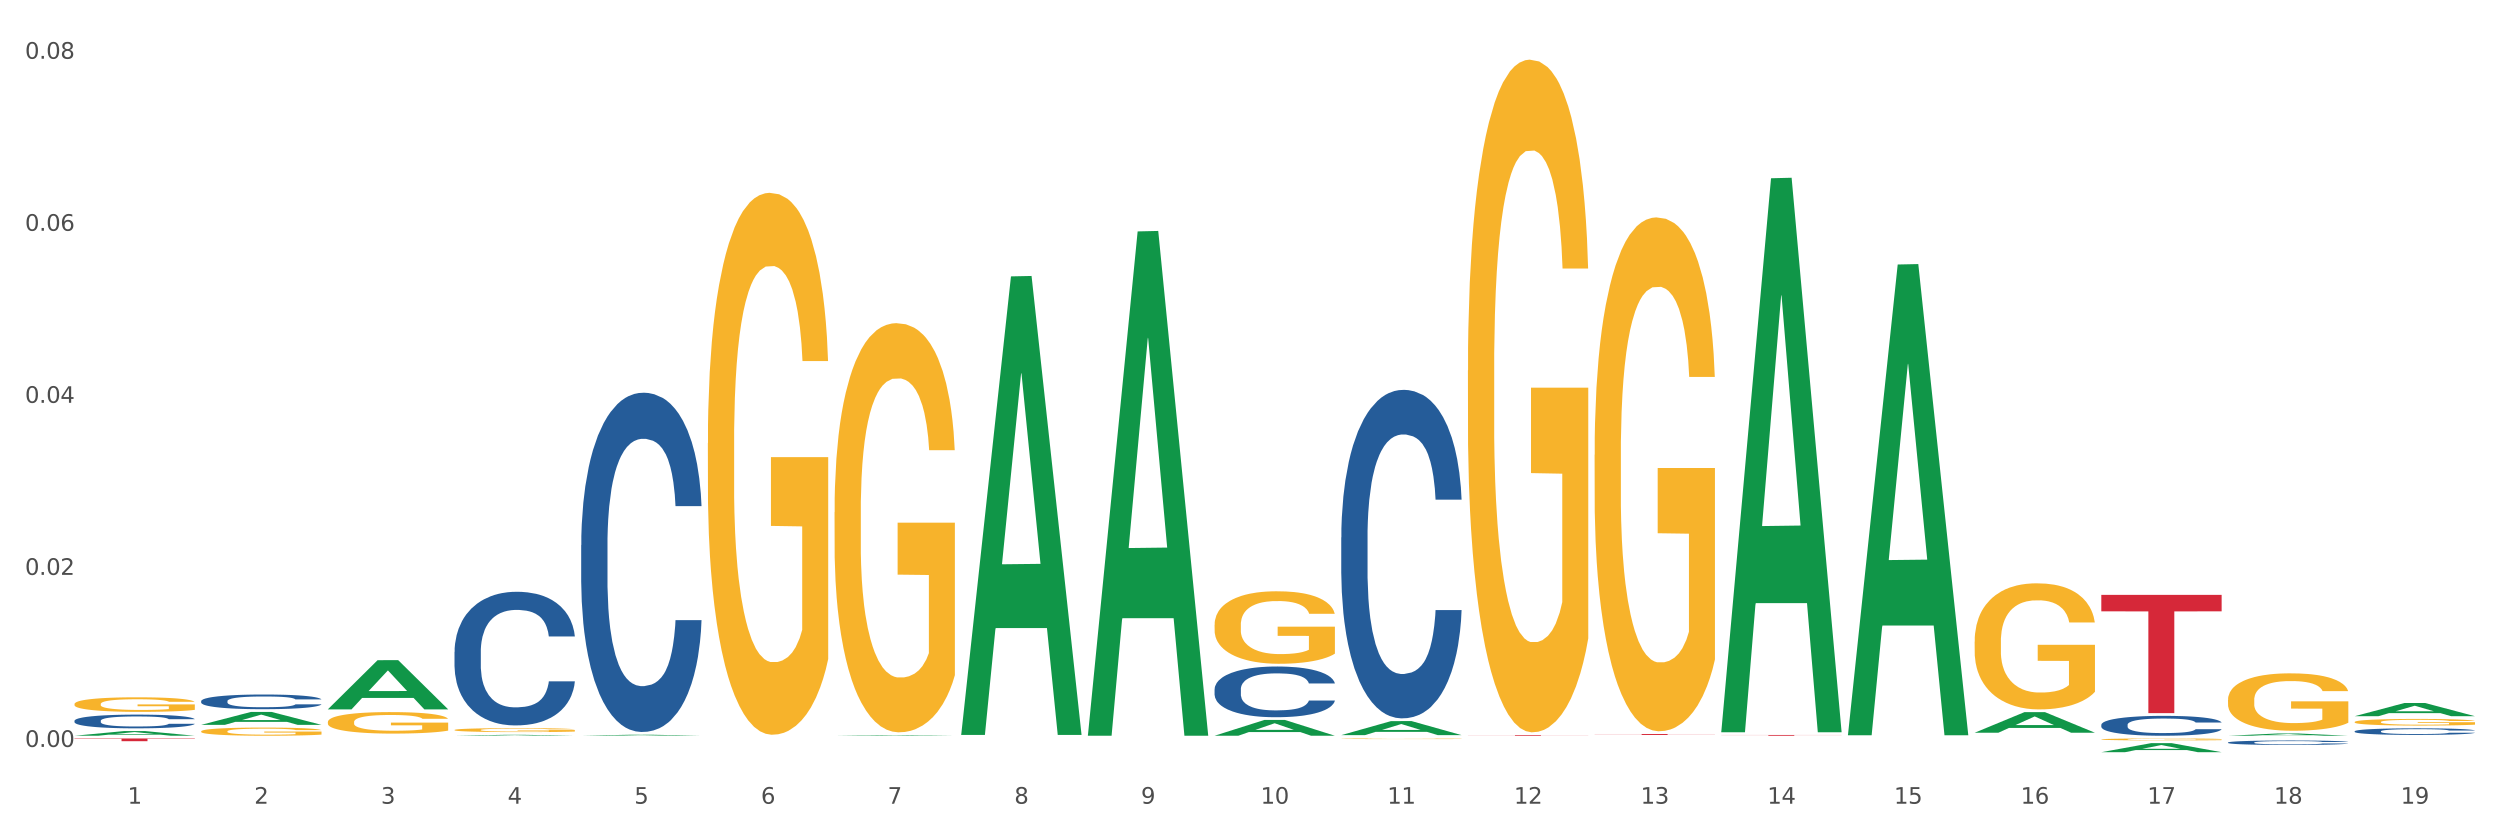 <?xml version="1.0" encoding="utf-8" standalone="no"?>
<!DOCTYPE svg PUBLIC "-//W3C//DTD SVG 1.1//EN"
  "http://www.w3.org/Graphics/SVG/1.1/DTD/svg11.dtd">
<svg xmlns:xlink="http://www.w3.org/1999/xlink" width="1080pt" height="360pt" viewBox="0 0 1080 360" xmlns="http://www.w3.org/2000/svg" version="1.1">
 <rect x="0" y="0" width="1080" height="360" fill="#333333" stroke="none"/>
 <defs>
  <style type="text/css">*{stroke-linejoin: round; stroke-linecap: butt}</style>
 </defs>
 <g id="figure_1">
  <g id="patch_1">
   <path d="M 0 360 
L 1080 360 
L 1080 0 
L 0 0 
z
" style="fill: #ffffff; stroke: #ffffff; stroke-linejoin: miter"/>
  </g>
  <g id="axes_1">
   <g id="matplotlib.axis_1">
    <g id="xtick_1">
     <g id="text_1">
      <!-- 1 -->
      <g style="fill: #4d4d4d" transform="translate(55.115 347.204) scale(0.096 -0.096)">
       <defs>
        <path id="DejaVuSans-31" d="M 794 531 
L 1825 531 
L 1825 4091 
L 703 3866 
L 703 4441 
L 1819 4666 
L 2450 4666 
L 2450 531 
L 3481 531 
L 3481 0 
L 794 0 
L 794 531 
z
" transform="scale(0.016)"/>
       </defs>
       <use xlink:href="#DejaVuSans-31"/>
      </g>
     </g>
    </g>
    <g id="xtick_2">
     <g id="text_2">
      <!-- 2 -->
      <g style="fill: #4d4d4d" transform="translate(109.839 347.204) scale(0.096 -0.096)">
       <defs>
        <path id="DejaVuSans-32" d="M 1228 531 
L 3431 531 
L 3431 0 
L 469 0 
L 469 531 
Q 828 903 1448 1529 
Q 2069 2156 2228 2338 
Q 2531 2678 2651 2914 
Q 2772 3150 2772 3378 
Q 2772 3750 2511 3984 
Q 2250 4219 1831 4219 
Q 1534 4219 1204 4116 
Q 875 4013 500 3803 
L 500 4441 
Q 881 4594 1212 4672 
Q 1544 4750 1819 4750 
Q 2544 4750 2975 4387 
Q 3406 4025 3406 3419 
Q 3406 3131 3298 2873 
Q 3191 2616 2906 2266 
Q 2828 2175 2409 1742 
Q 1991 1309 1228 531 
z
" transform="scale(0.016)"/>
       </defs>
       <use xlink:href="#DejaVuSans-32"/>
      </g>
     </g>
    </g>
    <g id="xtick_3">
     <g id="text_3">
      <!-- 3 -->
      <g style="fill: #4d4d4d" transform="translate(164.564 347.204) scale(0.096 -0.096)">
       <defs>
        <path id="DejaVuSans-33" d="M 2597 2516 
Q 3050 2419 3304 2112 
Q 3559 1806 3559 1356 
Q 3559 666 3084 287 
Q 2609 -91 1734 -91 
Q 1441 -91 1130 -33 
Q 819 25 488 141 
L 488 750 
Q 750 597 1062 519 
Q 1375 441 1716 441 
Q 2309 441 2620 675 
Q 2931 909 2931 1356 
Q 2931 1769 2642 2001 
Q 2353 2234 1838 2234 
L 1294 2234 
L 1294 2753 
L 1863 2753 
Q 2328 2753 2575 2939 
Q 2822 3125 2822 3475 
Q 2822 3834 2567 4026 
Q 2313 4219 1838 4219 
Q 1578 4219 1281 4162 
Q 984 4106 628 3988 
L 628 4550 
Q 988 4650 1302 4700 
Q 1616 4750 1894 4750 
Q 2613 4750 3031 4423 
Q 3450 4097 3450 3541 
Q 3450 3153 3228 2886 
Q 3006 2619 2597 2516 
z
" transform="scale(0.016)"/>
       </defs>
       <use xlink:href="#DejaVuSans-33"/>
      </g>
     </g>
    </g>
    <g id="xtick_4">
     <g id="text_4">
      <!-- 4 -->
      <g style="fill: #4d4d4d" transform="translate(219.288 347.204) scale(0.096 -0.096)">
       <defs>
        <path id="DejaVuSans-34" d="M 2419 4116 
L 825 1625 
L 2419 1625 
L 2419 4116 
z
M 2253 4666 
L 3047 4666 
L 3047 1625 
L 3713 1625 
L 3713 1100 
L 3047 1100 
L 3047 0 
L 2419 0 
L 2419 1100 
L 313 1100 
L 313 1709 
L 2253 4666 
z
" transform="scale(0.016)"/>
       </defs>
       <use xlink:href="#DejaVuSans-34"/>
      </g>
     </g>
    </g>
    <g id="xtick_5">
     <g id="text_5">
      <!-- 5 -->
      <g style="fill: #4d4d4d" transform="translate(274.012 347.204) scale(0.096 -0.096)">
       <defs>
        <path id="DejaVuSans-35" d="M 691 4666 
L 3169 4666 
L 3169 4134 
L 1269 4134 
L 1269 2991 
Q 1406 3038 1543 3061 
Q 1681 3084 1819 3084 
Q 2600 3084 3056 2656 
Q 3513 2228 3513 1497 
Q 3513 744 3044 326 
Q 2575 -91 1722 -91 
Q 1428 -91 1123 -41 
Q 819 9 494 109 
L 494 744 
Q 775 591 1075 516 
Q 1375 441 1709 441 
Q 2250 441 2565 725 
Q 2881 1009 2881 1497 
Q 2881 1984 2565 2268 
Q 2250 2553 1709 2553 
Q 1456 2553 1204 2497 
Q 953 2441 691 2322 
L 691 4666 
z
" transform="scale(0.016)"/>
       </defs>
       <use xlink:href="#DejaVuSans-35"/>
      </g>
     </g>
    </g>
    <g id="xtick_6">
     <g id="text_6">
      <!-- 6 -->
      <g style="fill: #4d4d4d" transform="translate(328.736 347.204) scale(0.096 -0.096)">
       <defs>
        <path id="DejaVuSans-36" d="M 2113 2584 
Q 1688 2584 1439 2293 
Q 1191 2003 1191 1497 
Q 1191 994 1439 701 
Q 1688 409 2113 409 
Q 2538 409 2786 701 
Q 3034 994 3034 1497 
Q 3034 2003 2786 2293 
Q 2538 2584 2113 2584 
z
M 3366 4563 
L 3366 3988 
Q 3128 4100 2886 4159 
Q 2644 4219 2406 4219 
Q 1781 4219 1451 3797 
Q 1122 3375 1075 2522 
Q 1259 2794 1537 2939 
Q 1816 3084 2150 3084 
Q 2853 3084 3261 2657 
Q 3669 2231 3669 1497 
Q 3669 778 3244 343 
Q 2819 -91 2113 -91 
Q 1303 -91 875 529 
Q 447 1150 447 2328 
Q 447 3434 972 4092 
Q 1497 4750 2381 4750 
Q 2619 4750 2861 4703 
Q 3103 4656 3366 4563 
z
" transform="scale(0.016)"/>
       </defs>
       <use xlink:href="#DejaVuSans-36"/>
      </g>
     </g>
    </g>
    <g id="xtick_7">
     <g id="text_7">
      <!-- 7 -->
      <g style="fill: #4d4d4d" transform="translate(383.461 347.204) scale(0.096 -0.096)">
       <defs>
        <path id="DejaVuSans-37" d="M 525 4666 
L 3525 4666 
L 3525 4397 
L 1831 0 
L 1172 0 
L 2766 4134 
L 525 4134 
L 525 4666 
z
" transform="scale(0.016)"/>
       </defs>
       <use xlink:href="#DejaVuSans-37"/>
      </g>
     </g>
    </g>
    <g id="xtick_8">
     <g id="text_8">
      <!-- 8 -->
      <g style="fill: #4d4d4d" transform="translate(438.185 347.204) scale(0.096 -0.096)">
       <defs>
        <path id="DejaVuSans-38" d="M 2034 2216 
Q 1584 2216 1326 1975 
Q 1069 1734 1069 1313 
Q 1069 891 1326 650 
Q 1584 409 2034 409 
Q 2484 409 2743 651 
Q 3003 894 3003 1313 
Q 3003 1734 2745 1975 
Q 2488 2216 2034 2216 
z
M 1403 2484 
Q 997 2584 770 2862 
Q 544 3141 544 3541 
Q 544 4100 942 4425 
Q 1341 4750 2034 4750 
Q 2731 4750 3128 4425 
Q 3525 4100 3525 3541 
Q 3525 3141 3298 2862 
Q 3072 2584 2669 2484 
Q 3125 2378 3379 2068 
Q 3634 1759 3634 1313 
Q 3634 634 3220 271 
Q 2806 -91 2034 -91 
Q 1263 -91 848 271 
Q 434 634 434 1313 
Q 434 1759 690 2068 
Q 947 2378 1403 2484 
z
M 1172 3481 
Q 1172 3119 1398 2916 
Q 1625 2713 2034 2713 
Q 2441 2713 2670 2916 
Q 2900 3119 2900 3481 
Q 2900 3844 2670 4047 
Q 2441 4250 2034 4250 
Q 1625 4250 1398 4047 
Q 1172 3844 1172 3481 
z
" transform="scale(0.016)"/>
       </defs>
       <use xlink:href="#DejaVuSans-38"/>
      </g>
     </g>
    </g>
    <g id="xtick_9">
     <g id="text_9">
      <!-- 9 -->
      <g style="fill: #4d4d4d" transform="translate(492.909 347.204) scale(0.096 -0.096)">
       <defs>
        <path id="DejaVuSans-39" d="M 703 97 
L 703 672 
Q 941 559 1184 500 
Q 1428 441 1663 441 
Q 2288 441 2617 861 
Q 2947 1281 2994 2138 
Q 2813 1869 2534 1725 
Q 2256 1581 1919 1581 
Q 1219 1581 811 2004 
Q 403 2428 403 3163 
Q 403 3881 828 4315 
Q 1253 4750 1959 4750 
Q 2769 4750 3195 4129 
Q 3622 3509 3622 2328 
Q 3622 1225 3098 567 
Q 2575 -91 1691 -91 
Q 1453 -91 1209 -44 
Q 966 3 703 97 
z
M 1959 2075 
Q 2384 2075 2632 2365 
Q 2881 2656 2881 3163 
Q 2881 3666 2632 3958 
Q 2384 4250 1959 4250 
Q 1534 4250 1286 3958 
Q 1038 3666 1038 3163 
Q 1038 2656 1286 2365 
Q 1534 2075 1959 2075 
z
" transform="scale(0.016)"/>
       </defs>
       <use xlink:href="#DejaVuSans-39"/>
      </g>
     </g>
    </g>
    <g id="xtick_10">
     <g id="text_10">
      <!-- 10 -->
      <g style="fill: #4d4d4d" transform="translate(544.58 347.204) scale(0.096 -0.096)">
       <defs>
        <path id="DejaVuSans-30" d="M 2034 4250 
Q 1547 4250 1301 3770 
Q 1056 3291 1056 2328 
Q 1056 1369 1301 889 
Q 1547 409 2034 409 
Q 2525 409 2770 889 
Q 3016 1369 3016 2328 
Q 3016 3291 2770 3770 
Q 2525 4250 2034 4250 
z
M 2034 4750 
Q 2819 4750 3233 4129 
Q 3647 3509 3647 2328 
Q 3647 1150 3233 529 
Q 2819 -91 2034 -91 
Q 1250 -91 836 529 
Q 422 1150 422 2328 
Q 422 3509 836 4129 
Q 1250 4750 2034 4750 
z
" transform="scale(0.016)"/>
       </defs>
       <use xlink:href="#DejaVuSans-31"/>
       <use xlink:href="#DejaVuSans-30" transform="translate(63.623 0)"/>
      </g>
     </g>
    </g>
    <g id="xtick_11">
     <g id="text_11">
      <!-- 11 -->
      <g style="fill: #4d4d4d" transform="translate(599.304 347.204) scale(0.096 -0.096)">
       <use xlink:href="#DejaVuSans-31"/>
       <use xlink:href="#DejaVuSans-31" transform="translate(63.623 0)"/>
      </g>
     </g>
    </g>
    <g id="xtick_12">
     <g id="text_12">
      <!-- 12 -->
      <g style="fill: #4d4d4d" transform="translate(654.028 347.204) scale(0.096 -0.096)">
       <use xlink:href="#DejaVuSans-31"/>
       <use xlink:href="#DejaVuSans-32" transform="translate(63.623 0)"/>
      </g>
     </g>
    </g>
    <g id="xtick_13">
     <g id="text_13">
      <!-- 13 -->
      <g style="fill: #4d4d4d" transform="translate(708.752 347.204) scale(0.096 -0.096)">
       <use xlink:href="#DejaVuSans-31"/>
       <use xlink:href="#DejaVuSans-33" transform="translate(63.623 0)"/>
      </g>
     </g>
    </g>
    <g id="xtick_14">
     <g id="text_14">
      <!-- 14 -->
      <g style="fill: #4d4d4d" transform="translate(763.477 347.204) scale(0.096 -0.096)">
       <use xlink:href="#DejaVuSans-31"/>
       <use xlink:href="#DejaVuSans-34" transform="translate(63.623 0)"/>
      </g>
     </g>
    </g>
    <g id="xtick_15">
     <g id="text_15">
      <!-- 15 -->
      <g style="fill: #4d4d4d" transform="translate(818.201 347.204) scale(0.096 -0.096)">
       <use xlink:href="#DejaVuSans-31"/>
       <use xlink:href="#DejaVuSans-35" transform="translate(63.623 0)"/>
      </g>
     </g>
    </g>
    <g id="xtick_16">
     <g id="text_16">
      <!-- 16 -->
      <g style="fill: #4d4d4d" transform="translate(872.925 347.204) scale(0.096 -0.096)">
       <use xlink:href="#DejaVuSans-31"/>
       <use xlink:href="#DejaVuSans-36" transform="translate(63.623 0)"/>
      </g>
     </g>
    </g>
    <g id="xtick_17">
     <g id="text_17">
      <!-- 17 -->
      <g style="fill: #4d4d4d" transform="translate(927.649 347.204) scale(0.096 -0.096)">
       <use xlink:href="#DejaVuSans-31"/>
       <use xlink:href="#DejaVuSans-37" transform="translate(63.623 0)"/>
      </g>
     </g>
    </g>
    <g id="xtick_18">
     <g id="text_18">
      <!-- 18 -->
      <g style="fill: #4d4d4d" transform="translate(982.374 347.204) scale(0.096 -0.096)">
       <use xlink:href="#DejaVuSans-31"/>
       <use xlink:href="#DejaVuSans-38" transform="translate(63.623 0)"/>
      </g>
     </g>
    </g>
    <g id="xtick_19">
     <g id="text_19">
      <!-- 19 -->
      <g style="fill: #4d4d4d" transform="translate(1037.098 347.204) scale(0.096 -0.096)">
       <use xlink:href="#DejaVuSans-31"/>
       <use xlink:href="#DejaVuSans-39" transform="translate(63.623 0)"/>
      </g>
     </g>
    </g>
    <g id="xtick_20"/>
    <g id="xtick_21"/>
    <g id="xtick_22"/>
    <g id="xtick_23"/>
    <g id="xtick_24"/>
    <g id="xtick_25"/>
    <g id="xtick_26"/>
    <g id="xtick_27"/>
    <g id="xtick_28"/>
    <g id="xtick_29"/>
    <g id="xtick_30"/>
    <g id="xtick_31"/>
    <g id="xtick_32"/>
    <g id="xtick_33"/>
    <g id="xtick_34"/>
    <g id="xtick_35"/>
    <g id="xtick_36"/>
    <g id="xtick_37"/>
   </g>
   <g id="matplotlib.axis_2">
    <g id="ytick_1">
     <g id="text_20">
      <!-- 0.00 -->
      <g style="fill: #4d4d4d" transform="translate(10.8 322.664) scale(0.096 -0.096)">
       <defs>
        <path id="DejaVuSans-2e" d="M 684 794 
L 1344 794 
L 1344 0 
L 684 0 
L 684 794 
z
" transform="scale(0.016)"/>
       </defs>
       <use xlink:href="#DejaVuSans-30"/>
       <use xlink:href="#DejaVuSans-2e" transform="translate(63.623 0)"/>
       <use xlink:href="#DejaVuSans-30" transform="translate(95.41 0)"/>
       <use xlink:href="#DejaVuSans-30" transform="translate(159.033 0)"/>
      </g>
     </g>
    </g>
    <g id="ytick_2">
     <g id="text_21">
      <!-- 0.02 -->
      <g style="fill: #4d4d4d" transform="translate(10.8 248.342) scale(0.096 -0.096)">
       <use xlink:href="#DejaVuSans-30"/>
       <use xlink:href="#DejaVuSans-2e" transform="translate(63.623 0)"/>
       <use xlink:href="#DejaVuSans-30" transform="translate(95.41 0)"/>
       <use xlink:href="#DejaVuSans-32" transform="translate(159.033 0)"/>
      </g>
     </g>
    </g>
    <g id="ytick_3">
     <g id="text_22">
      <!-- 0.04 -->
      <g style="fill: #4d4d4d" transform="translate(10.8 174.02) scale(0.096 -0.096)">
       <use xlink:href="#DejaVuSans-30"/>
       <use xlink:href="#DejaVuSans-2e" transform="translate(63.623 0)"/>
       <use xlink:href="#DejaVuSans-30" transform="translate(95.41 0)"/>
       <use xlink:href="#DejaVuSans-34" transform="translate(159.033 0)"/>
      </g>
     </g>
    </g>
    <g id="ytick_4">
     <g id="text_23">
      <!-- 0.06 -->
      <g style="fill: #4d4d4d" transform="translate(10.8 99.698) scale(0.096 -0.096)">
       <use xlink:href="#DejaVuSans-30"/>
       <use xlink:href="#DejaVuSans-2e" transform="translate(63.623 0)"/>
       <use xlink:href="#DejaVuSans-30" transform="translate(95.41 0)"/>
       <use xlink:href="#DejaVuSans-36" transform="translate(159.033 0)"/>
      </g>
     </g>
    </g>
    <g id="ytick_5">
     <g id="text_24">
      <!-- 0.08 -->
      <g style="fill: #4d4d4d" transform="translate(10.8 25.375) scale(0.096 -0.096)">
       <use xlink:href="#DejaVuSans-30"/>
       <use xlink:href="#DejaVuSans-2e" transform="translate(63.623 0)"/>
       <use xlink:href="#DejaVuSans-30" transform="translate(95.41 0)"/>
       <use xlink:href="#DejaVuSans-38" transform="translate(159.033 0)"/>
      </g>
     </g>
    </g>
    <g id="ytick_6"/>
    <g id="ytick_7"/>
    <g id="ytick_8"/>
    <g id="ytick_9"/>
   </g>
   <g id="PolyCollection_1">
    <path d="M 524.693 269.906 
L 524.755 269.877 
L 524.755 268.848 
L 524.878 267.961 
L 525.491 265.815 
L 526.412 264.042 
L 527.087 263.098 
L 527.762 262.326 
L 528.56 261.553 
L 529.542 260.752 
L 531.322 259.58 
L 532.427 258.979 
L 533.778 258.35 
L 536.233 257.434 
L 538.013 256.919 
L 539.854 256.49 
L 542.862 255.975 
L 544.826 255.747 
L 546.913 255.575 
L 549.429 255.461 
L 551.332 255.432 
L 555.506 255.518 
L 559.066 255.775 
L 560.784 255.975 
L 562.994 256.319 
L 564.16 256.547 
L 566.063 257.005 
L 568.027 257.606 
L 569.377 258.121 
L 571.403 259.093 
L 572.937 260.066 
L 574.349 261.267 
L 575.086 262.097 
L 575.638 262.869 
L 576.129 263.756 
L 576.62 265.158 
L 565.572 265.158 
L 565.142 264.156 
L 564.467 263.212 
L 563.485 262.297 
L 562.626 261.725 
L 561.153 261.01 
L 559.802 260.552 
L 558.391 260.209 
L 556.672 259.923 
L 555.322 259.78 
L 553.419 259.665 
L 549.675 259.694 
L 547.158 259.923 
L 545.44 260.209 
L 544.335 260.466 
L 543.353 260.752 
L 542.248 261.153 
L 540.959 261.754 
L 540.038 262.297 
L 539.118 262.984 
L 538.381 263.67 
L 537.706 264.471 
L 537.153 265.329 
L 536.724 266.216 
L 536.355 267.303 
L 536.049 269.105 
L 536.049 273.024 
L 536.171 273.911 
L 536.478 275.083 
L 536.847 275.97 
L 537.46 277.029 
L 538.013 277.744 
L 539.056 278.773 
L 540.222 279.632 
L 541.143 280.175 
L 542.064 280.633 
L 543.66 281.262 
L 545.44 281.777 
L 546.974 282.092 
L 549.061 282.378 
L 550.473 282.492 
L 551.7 282.549 
L 554.708 282.549 
L 556.856 282.463 
L 559.25 282.263 
L 561.091 282.006 
L 562.626 281.691 
L 564.344 281.176 
L 565.449 280.69 
L 565.449 274.712 
L 551.946 274.683 
L 551.946 270.707 
L 576.682 270.707 
L 576.682 282.378 
L 575.638 282.978 
L 574.472 283.522 
L 573.244 284.008 
L 571.403 284.609 
L 569.193 285.181 
L 567.229 285.581 
L 565.142 285.925 
L 562.687 286.239 
L 559.495 286.525 
L 557.531 286.64 
L 555.076 286.726 
L 552.191 286.754 
L 549.675 286.697 
L 547.22 286.554 
L 544.642 286.296 
L 542.125 285.925 
L 540.222 285.553 
L 538.32 285.095 
L 536.294 284.494 
L 534.698 283.922 
L 533.471 283.407 
L 532.12 282.749 
L 530.647 281.891 
L 529.542 281.119 
L 528.56 280.318 
L 527.517 279.288 
L 526.78 278.402 
L 526.044 277.286 
L 525.614 276.456 
L 525.123 275.169 
L 524.755 273.367 
L 524.693 269.906 
z
" clip-path="url(#p39d8fdc2ee)" style="fill: #f7b32b"/>
    <path d="M 579.418 319.141 
L 579.479 319.141 
L 579.479 319.132 
L 579.602 319.124 
L 580.216 319.106 
L 581.136 319.091 
L 581.812 319.083 
L 582.487 319.076 
L 583.285 319.069 
L 584.267 319.062 
L 586.047 319.052 
L 587.152 319.047 
L 588.502 319.042 
L 590.957 319.034 
L 592.737 319.03 
L 594.578 319.026 
L 597.586 319.021 
L 599.55 319.019 
L 601.637 319.018 
L 604.154 319.017 
L 606.056 319.017 
L 610.23 319.017 
L 613.79 319.02 
L 615.509 319.021 
L 617.718 319.024 
L 618.884 319.026 
L 620.787 319.03 
L 622.751 319.035 
L 624.102 319.04 
L 626.127 319.048 
L 627.662 319.057 
L 629.073 319.067 
L 629.81 319.074 
L 630.362 319.081 
L 630.853 319.088 
L 631.344 319.1 
L 620.296 319.1 
L 619.867 319.092 
L 619.191 319.084 
L 618.209 319.076 
L 617.35 319.071 
L 615.877 319.065 
L 614.527 319.061 
L 613.115 319.058 
L 611.396 319.055 
L 610.046 319.054 
L 608.143 319.053 
L 604.399 319.053 
L 601.882 319.055 
L 600.164 319.058 
L 599.059 319.06 
L 598.077 319.062 
L 596.972 319.066 
L 595.683 319.071 
L 594.763 319.076 
L 593.842 319.082 
L 593.105 319.087 
L 592.43 319.094 
L 591.878 319.102 
L 591.448 319.109 
L 591.08 319.119 
L 590.773 319.134 
L 590.773 319.168 
L 590.896 319.175 
L 591.203 319.185 
L 591.571 319.193 
L 592.185 319.202 
L 592.737 319.208 
L 593.78 319.217 
L 594.947 319.224 
L 595.867 319.229 
L 596.788 319.233 
L 598.384 319.238 
L 600.164 319.243 
L 601.698 319.246 
L 603.785 319.248 
L 605.197 319.249 
L 606.425 319.25 
L 609.432 319.25 
L 611.58 319.249 
L 613.974 319.247 
L 615.816 319.245 
L 617.35 319.242 
L 619.069 319.238 
L 620.173 319.234 
L 620.173 319.182 
L 606.67 319.182 
L 606.67 319.148 
L 631.406 319.148 
L 631.406 319.248 
L 630.362 319.253 
L 629.196 319.258 
L 627.969 319.262 
L 626.127 319.267 
L 623.918 319.272 
L 621.953 319.276 
L 619.867 319.278 
L 617.411 319.281 
L 614.22 319.284 
L 612.256 319.285 
L 609.8 319.285 
L 606.916 319.286 
L 604.399 319.285 
L 601.944 319.284 
L 599.366 319.282 
L 596.849 319.278 
L 594.947 319.275 
L 593.044 319.271 
L 591.018 319.266 
L 589.423 319.261 
L 588.195 319.257 
L 586.845 319.251 
L 585.372 319.244 
L 584.267 319.237 
L 583.285 319.23 
L 582.241 319.222 
L 581.505 319.214 
L 580.768 319.204 
L 580.338 319.197 
L 579.847 319.186 
L 579.479 319.171 
L 579.418 319.141 
z
" clip-path="url(#p39d8fdc2ee)" style="fill: #f7b32b"/>
    <path d="M 634.142 160.051 
L 634.203 159.785 
L 634.203 150.231 
L 634.326 142.004 
L 634.94 122.099 
L 635.861 105.644 
L 636.536 96.886 
L 637.211 89.72 
L 638.009 82.555 
L 638.991 75.123 
L 640.771 64.242 
L 641.876 58.669 
L 643.226 52.83 
L 645.681 44.337 
L 647.461 39.56 
L 649.303 35.579 
L 652.31 30.802 
L 654.274 28.679 
L 656.361 27.086 
L 658.878 26.025 
L 660.781 25.759 
L 664.954 26.556 
L 668.514 28.944 
L 670.233 30.802 
L 672.443 33.987 
L 673.609 36.11 
L 675.512 40.356 
L 677.476 45.93 
L 678.826 50.707 
L 680.851 59.73 
L 682.386 68.754 
L 683.798 79.901 
L 684.534 87.597 
L 685.087 94.763 
L 685.578 102.99 
L 686.069 115.995 
L 675.02 115.995 
L 674.591 106.706 
L 673.916 97.948 
L 672.934 89.455 
L 672.074 84.147 
L 670.601 77.512 
L 669.251 73.266 
L 667.839 70.081 
L 666.121 67.427 
L 664.77 66.1 
L 662.867 65.038 
L 659.123 65.304 
L 656.607 67.427 
L 654.888 70.081 
L 653.783 72.469 
L 652.801 75.123 
L 651.696 78.839 
L 650.407 84.412 
L 649.487 89.455 
L 648.566 95.824 
L 647.83 102.194 
L 647.154 109.625 
L 646.602 117.587 
L 646.172 125.814 
L 645.804 135.899 
L 645.497 152.619 
L 645.497 188.979 
L 645.62 197.206 
L 645.927 208.088 
L 646.295 216.315 
L 646.909 226.135 
L 647.461 232.769 
L 648.505 242.324 
L 649.671 250.286 
L 650.592 255.328 
L 651.512 259.575 
L 653.108 265.413 
L 654.888 270.191 
L 656.423 273.11 
L 658.51 275.764 
L 659.921 276.825 
L 661.149 277.356 
L 664.156 277.356 
L 666.305 276.56 
L 668.698 274.702 
L 670.54 272.314 
L 672.074 269.394 
L 673.793 264.617 
L 674.898 260.105 
L 674.898 204.637 
L 661.394 204.372 
L 661.394 167.482 
L 686.13 167.482 
L 686.13 275.764 
L 685.087 281.337 
L 683.92 286.38 
L 682.693 290.892 
L 680.851 296.465 
L 678.642 301.773 
L 676.678 305.488 
L 674.591 308.673 
L 672.136 311.593 
L 668.944 314.246 
L 666.98 315.308 
L 664.525 316.104 
L 661.64 316.37 
L 659.123 315.839 
L 656.668 314.512 
L 654.09 312.123 
L 651.574 308.673 
L 649.671 305.223 
L 647.768 300.977 
L 645.743 295.403 
L 644.147 290.095 
L 642.919 285.318 
L 641.569 279.214 
L 640.096 271.252 
L 638.991 264.086 
L 638.009 256.655 
L 636.965 247.101 
L 636.229 238.874 
L 635.492 228.523 
L 635.063 220.827 
L 634.572 208.884 
L 634.203 192.164 
L 634.142 160.051 
z
" clip-path="url(#p39d8fdc2ee)" style="fill: #f7b32b"/>
    <path d="M 688.866 196.498 
L 688.928 196.296 
L 688.928 188.997 
L 689.05 182.712 
L 689.664 167.506 
L 690.585 154.936 
L 691.26 148.246 
L 691.935 142.772 
L 692.733 137.298 
L 693.715 131.621 
L 695.495 123.309 
L 696.6 119.051 
L 697.95 114.591 
L 700.406 108.103 
L 702.186 104.454 
L 704.027 101.412 
L 707.034 97.763 
L 708.999 96.141 
L 711.086 94.925 
L 713.602 94.114 
L 715.505 93.911 
L 719.679 94.519 
L 723.239 96.344 
L 724.957 97.763 
L 727.167 100.196 
L 728.333 101.818 
L 730.236 105.062 
L 732.2 109.319 
L 733.55 112.969 
L 735.576 119.862 
L 737.11 126.755 
L 738.522 135.27 
L 739.258 141.15 
L 739.811 146.624 
L 740.302 152.909 
L 740.793 162.843 
L 729.745 162.843 
L 729.315 155.747 
L 728.64 149.057 
L 727.658 142.569 
L 726.799 138.514 
L 725.325 133.446 
L 723.975 130.202 
L 722.563 127.769 
L 720.845 125.741 
L 719.494 124.728 
L 717.592 123.917 
L 713.848 124.12 
L 711.331 125.741 
L 709.612 127.769 
L 708.508 129.594 
L 707.526 131.621 
L 706.421 134.459 
L 705.132 138.717 
L 704.211 142.569 
L 703.29 147.435 
L 702.554 152.301 
L 701.879 157.977 
L 701.326 164.06 
L 700.897 170.345 
L 700.528 178.049 
L 700.221 190.822 
L 700.221 218.597 
L 700.344 224.882 
L 700.651 233.195 
L 701.019 239.48 
L 701.633 246.981 
L 702.186 252.05 
L 703.229 259.349 
L 704.395 265.431 
L 705.316 269.283 
L 706.237 272.527 
L 707.832 276.987 
L 709.612 280.636 
L 711.147 282.867 
L 713.234 284.894 
L 714.645 285.705 
L 715.873 286.11 
L 718.881 286.11 
L 721.029 285.502 
L 723.423 284.083 
L 725.264 282.258 
L 726.799 280.028 
L 728.517 276.379 
L 729.622 272.932 
L 729.622 230.559 
L 716.119 230.356 
L 716.119 202.175 
L 740.854 202.175 
L 740.854 284.894 
L 739.811 289.152 
L 738.645 293.004 
L 737.417 296.45 
L 735.576 300.708 
L 733.366 304.763 
L 731.402 307.601 
L 729.315 310.034 
L 726.86 312.264 
L 723.668 314.292 
L 721.704 315.103 
L 719.249 315.711 
L 716.364 315.914 
L 713.848 315.508 
L 711.392 314.494 
L 708.814 312.67 
L 706.298 310.034 
L 704.395 307.398 
L 702.492 304.155 
L 700.467 299.897 
L 698.871 295.842 
L 697.643 292.193 
L 696.293 287.53 
L 694.82 281.447 
L 693.715 275.973 
L 692.733 270.297 
L 691.69 262.998 
L 690.953 256.713 
L 690.217 248.806 
L 689.787 242.926 
L 689.296 233.803 
L 688.928 221.03 
L 688.866 196.498 
z
" clip-path="url(#p39d8fdc2ee)" style="fill: #f7b32b"/>
    <path d="M 853.039 277.166 
L 853.1 277.116 
L 853.1 275.325 
L 853.223 273.783 
L 853.837 270.051 
L 854.758 266.966 
L 855.433 265.325 
L 856.108 263.981 
L 856.906 262.638 
L 857.888 261.245 
L 859.668 259.205 
L 860.773 258.16 
L 862.123 257.066 
L 864.578 255.474 
L 866.358 254.578 
L 868.2 253.832 
L 871.207 252.936 
L 873.171 252.538 
L 875.258 252.24 
L 877.775 252.041 
L 879.678 251.991 
L 883.851 252.14 
L 887.411 252.588 
L 889.13 252.936 
L 891.34 253.533 
L 892.506 253.931 
L 894.409 254.727 
L 896.373 255.772 
L 897.723 256.668 
L 899.749 258.359 
L 901.283 260.051 
L 902.695 262.141 
L 903.431 263.583 
L 903.984 264.927 
L 904.475 266.469 
L 904.966 268.907 
L 893.918 268.907 
L 893.488 267.165 
L 892.813 265.524 
L 891.831 263.932 
L 890.971 262.937 
L 889.498 261.693 
L 888.148 260.897 
L 886.736 260.3 
L 885.018 259.802 
L 883.667 259.553 
L 881.765 259.354 
L 878.02 259.404 
L 875.504 259.802 
L 873.785 260.3 
L 872.68 260.747 
L 871.698 261.245 
L 870.594 261.942 
L 869.305 262.986 
L 868.384 263.932 
L 867.463 265.126 
L 866.727 266.32 
L 866.051 267.713 
L 865.499 269.205 
L 865.069 270.748 
L 864.701 272.638 
L 864.394 275.773 
L 864.394 282.589 
L 864.517 284.131 
L 864.824 286.171 
L 865.192 287.713 
L 865.806 289.554 
L 866.358 290.798 
L 867.402 292.589 
L 868.568 294.081 
L 869.489 295.027 
L 870.409 295.823 
L 872.005 296.917 
L 873.785 297.813 
L 875.32 298.36 
L 877.407 298.858 
L 878.818 299.057 
L 880.046 299.156 
L 883.053 299.156 
L 885.202 299.007 
L 887.596 298.659 
L 889.437 298.211 
L 890.971 297.663 
L 892.69 296.768 
L 893.795 295.922 
L 893.795 285.524 
L 880.291 285.474 
L 880.291 278.559 
L 905.027 278.559 
L 905.027 298.858 
L 903.984 299.902 
L 902.818 300.848 
L 901.59 301.693 
L 899.749 302.738 
L 897.539 303.733 
L 895.575 304.43 
L 893.488 305.027 
L 891.033 305.574 
L 887.841 306.072 
L 885.877 306.271 
L 883.422 306.42 
L 880.537 306.47 
L 878.02 306.37 
L 875.565 306.121 
L 872.987 305.674 
L 870.471 305.027 
L 868.568 304.38 
L 866.665 303.584 
L 864.64 302.539 
L 863.044 301.544 
L 861.816 300.649 
L 860.466 299.504 
L 858.993 298.012 
L 857.888 296.668 
L 856.906 295.275 
L 855.863 293.484 
L 855.126 291.942 
L 854.389 290.002 
L 853.96 288.559 
L 853.469 286.32 
L 853.1 283.186 
L 853.039 277.166 
z
" clip-path="url(#p39d8fdc2ee)" style="fill: #f7b32b"/>
    <path d="M 907.763 319.409 
L 907.825 319.408 
L 907.825 319.38 
L 907.948 319.356 
L 908.561 319.298 
L 909.482 319.25 
L 910.157 319.224 
L 910.832 319.203 
L 911.63 319.183 
L 912.612 319.161 
L 914.392 319.129 
L 915.497 319.113 
L 916.847 319.096 
L 919.303 319.071 
L 921.083 319.057 
L 922.924 319.045 
L 925.932 319.031 
L 927.896 319.025 
L 929.983 319.021 
L 932.499 319.018 
L 934.402 319.017 
L 938.576 319.019 
L 942.136 319.026 
L 943.854 319.031 
L 946.064 319.041 
L 947.23 319.047 
L 949.133 319.059 
L 951.097 319.076 
L 952.447 319.09 
L 954.473 319.116 
L 956.007 319.142 
L 957.419 319.175 
L 958.156 319.197 
L 958.708 319.218 
L 959.199 319.242 
L 959.69 319.28 
L 948.642 319.28 
L 948.212 319.253 
L 947.537 319.227 
L 946.555 319.203 
L 945.696 319.187 
L 944.223 319.168 
L 942.872 319.155 
L 941.46 319.146 
L 939.742 319.138 
L 938.392 319.135 
L 936.489 319.131 
L 932.745 319.132 
L 930.228 319.138 
L 928.51 319.146 
L 927.405 319.153 
L 926.423 319.161 
L 925.318 319.172 
L 924.029 319.188 
L 923.108 319.203 
L 922.187 319.221 
L 921.451 319.24 
L 920.776 319.262 
L 920.223 319.285 
L 919.794 319.309 
L 919.425 319.338 
L 919.119 319.387 
L 919.119 319.493 
L 919.241 319.517 
L 919.548 319.549 
L 919.916 319.573 
L 920.53 319.602 
L 921.083 319.621 
L 922.126 319.649 
L 923.292 319.672 
L 924.213 319.687 
L 925.134 319.699 
L 926.73 319.716 
L 928.51 319.73 
L 930.044 319.739 
L 932.131 319.747 
L 933.543 319.75 
L 934.77 319.751 
L 937.778 319.751 
L 939.926 319.749 
L 942.32 319.743 
L 944.161 319.736 
L 945.696 319.728 
L 947.414 319.714 
L 948.519 319.701 
L 948.519 319.539 
L 935.016 319.538 
L 935.016 319.43 
L 959.751 319.43 
L 959.751 319.747 
L 958.708 319.763 
L 957.542 319.778 
L 956.314 319.791 
L 954.473 319.807 
L 952.263 319.822 
L 950.299 319.833 
L 948.212 319.843 
L 945.757 319.851 
L 942.565 319.859 
L 940.601 319.862 
L 938.146 319.864 
L 935.261 319.865 
L 932.745 319.864 
L 930.29 319.86 
L 927.712 319.853 
L 925.195 319.843 
L 923.292 319.833 
L 921.39 319.82 
L 919.364 319.804 
L 917.768 319.788 
L 916.541 319.774 
L 915.19 319.757 
L 913.717 319.733 
L 912.612 319.712 
L 911.63 319.691 
L 910.587 319.663 
L 909.85 319.639 
L 909.114 319.609 
L 908.684 319.586 
L 908.193 319.551 
L 907.825 319.502 
L 907.763 319.409 
z
" clip-path="url(#p39d8fdc2ee)" style="fill: #f7b32b"/>
    <path d="M 962.488 302.343 
L 962.549 302.32 
L 962.549 301.505 
L 962.672 300.802 
L 963.286 299.104 
L 964.206 297.699 
L 964.881 296.952 
L 965.557 296.34 
L 966.355 295.729 
L 967.337 295.094 
L 969.117 294.166 
L 970.221 293.69 
L 971.572 293.192 
L 974.027 292.467 
L 975.807 292.059 
L 977.648 291.72 
L 980.656 291.312 
L 982.62 291.131 
L 984.707 290.995 
L 987.223 290.904 
L 989.126 290.882 
L 993.3 290.949 
L 996.86 291.153 
L 998.579 291.312 
L 1000.788 291.584 
L 1001.954 291.765 
L 1003.857 292.127 
L 1005.821 292.603 
L 1007.172 293.011 
L 1009.197 293.781 
L 1010.732 294.551 
L 1012.143 295.502 
L 1012.88 296.159 
L 1013.432 296.771 
L 1013.923 297.473 
L 1014.414 298.583 
L 1003.366 298.583 
L 1002.936 297.79 
L 1002.261 297.042 
L 1001.279 296.318 
L 1000.42 295.865 
L 998.947 295.298 
L 997.596 294.936 
L 996.185 294.664 
L 994.466 294.438 
L 993.116 294.324 
L 991.213 294.234 
L 987.469 294.256 
L 984.952 294.438 
L 983.234 294.664 
L 982.129 294.868 
L 981.147 295.094 
L 980.042 295.412 
L 978.753 295.887 
L 977.832 296.318 
L 976.912 296.861 
L 976.175 297.405 
L 975.5 298.039 
L 974.948 298.719 
L 974.518 299.421 
L 974.15 300.281 
L 973.843 301.708 
L 973.843 304.811 
L 973.966 305.514 
L 974.272 306.442 
L 974.641 307.144 
L 975.255 307.983 
L 975.807 308.549 
L 976.85 309.364 
L 978.017 310.044 
L 978.937 310.474 
L 979.858 310.836 
L 981.454 311.335 
L 983.234 311.742 
L 984.768 311.992 
L 986.855 312.218 
L 988.267 312.309 
L 989.494 312.354 
L 992.502 312.354 
L 994.65 312.286 
L 997.044 312.128 
L 998.885 311.924 
L 1000.42 311.675 
L 1002.139 311.267 
L 1003.243 310.882 
L 1003.243 306.148 
L 989.74 306.125 
L 989.74 302.977 
L 1014.476 302.977 
L 1014.476 312.218 
L 1013.432 312.694 
L 1012.266 313.124 
L 1011.038 313.509 
L 1009.197 313.985 
L 1006.987 314.438 
L 1005.023 314.755 
L 1002.936 315.027 
L 1000.481 315.276 
L 997.29 315.502 
L 995.325 315.593 
L 992.87 315.661 
L 989.985 315.684 
L 987.469 315.638 
L 985.014 315.525 
L 982.436 315.321 
L 979.919 315.027 
L 978.017 314.732 
L 976.114 314.37 
L 974.088 313.894 
L 972.492 313.441 
L 971.265 313.034 
L 969.915 312.513 
L 968.441 311.833 
L 967.337 311.222 
L 966.355 310.587 
L 965.311 309.772 
L 964.575 309.07 
L 963.838 308.186 
L 963.408 307.53 
L 962.917 306.51 
L 962.549 305.083 
L 962.488 302.343 
z
" clip-path="url(#p39d8fdc2ee)" style="fill: #f7b32b"/>
    <path d="M 1017.212 311.907 
L 1017.273 311.904 
L 1017.273 311.81 
L 1017.396 311.728 
L 1018.01 311.532 
L 1018.931 311.369 
L 1019.606 311.283 
L 1020.281 311.212 
L 1021.079 311.141 
L 1022.061 311.068 
L 1023.841 310.96 
L 1024.946 310.905 
L 1026.296 310.847 
L 1028.751 310.764 
L 1030.531 310.716 
L 1032.373 310.677 
L 1035.38 310.63 
L 1037.344 310.609 
L 1039.431 310.593 
L 1041.948 310.583 
L 1043.85 310.58 
L 1048.024 310.588 
L 1051.584 310.611 
L 1053.303 310.63 
L 1055.512 310.661 
L 1056.679 310.682 
L 1058.581 310.724 
L 1060.546 310.779 
L 1061.896 310.826 
L 1063.921 310.916 
L 1065.456 311.005 
L 1066.868 311.115 
L 1067.604 311.191 
L 1068.157 311.262 
L 1068.648 311.343 
L 1069.139 311.471 
L 1058.09 311.471 
L 1057.661 311.38 
L 1056.986 311.293 
L 1056.004 311.209 
L 1055.144 311.157 
L 1053.671 311.091 
L 1052.321 311.049 
L 1050.909 311.018 
L 1049.19 310.992 
L 1047.84 310.978 
L 1045.937 310.968 
L 1042.193 310.971 
L 1039.677 310.992 
L 1037.958 311.018 
L 1036.853 311.041 
L 1035.871 311.068 
L 1034.766 311.104 
L 1033.477 311.159 
L 1032.557 311.209 
L 1031.636 311.272 
L 1030.899 311.335 
L 1030.224 311.408 
L 1029.672 311.487 
L 1029.242 311.568 
L 1028.874 311.668 
L 1028.567 311.833 
L 1028.567 312.192 
L 1028.69 312.274 
L 1028.997 312.381 
L 1029.365 312.462 
L 1029.979 312.559 
L 1030.531 312.625 
L 1031.575 312.719 
L 1032.741 312.798 
L 1033.662 312.848 
L 1034.582 312.89 
L 1036.178 312.947 
L 1037.958 312.994 
L 1039.493 313.023 
L 1041.579 313.05 
L 1042.991 313.06 
L 1044.219 313.065 
L 1047.226 313.065 
L 1049.375 313.057 
L 1051.768 313.039 
L 1053.61 313.015 
L 1055.144 312.987 
L 1056.863 312.939 
L 1057.968 312.895 
L 1057.968 312.347 
L 1044.464 312.344 
L 1044.464 311.98 
L 1069.2 311.98 
L 1069.2 313.05 
L 1068.157 313.105 
L 1066.99 313.154 
L 1065.763 313.199 
L 1063.921 313.254 
L 1061.712 313.306 
L 1059.748 313.343 
L 1057.661 313.375 
L 1055.206 313.403 
L 1052.014 313.43 
L 1050.05 313.44 
L 1047.595 313.448 
L 1044.71 313.451 
L 1042.193 313.445 
L 1039.738 313.432 
L 1037.16 313.409 
L 1034.644 313.375 
L 1032.741 313.341 
L 1030.838 313.299 
L 1028.813 313.244 
L 1027.217 313.191 
L 1025.989 313.144 
L 1024.639 313.084 
L 1023.166 313.005 
L 1022.061 312.934 
L 1021.079 312.861 
L 1020.035 312.766 
L 1019.299 312.685 
L 1018.562 312.583 
L 1018.133 312.507 
L 1017.642 312.389 
L 1017.273 312.224 
L 1017.212 311.907 
z
" clip-path="url(#p39d8fdc2ee)" style="fill: #f7b32b"/>
    <path d="M 32.175 311.375 
L 32.236 311.37 
L 32.236 311.218 
L 32.421 311.012 
L 33.097 310.633 
L 33.957 310.346 
L 35.432 310.01 
L 36.231 309.869 
L 37.275 309.712 
L 39.426 309.458 
L 41.884 309.241 
L 43.605 309.122 
L 44.895 309.046 
L 47.784 308.911 
L 49.443 308.851 
L 51.164 308.802 
L 52.638 308.77 
L 55.096 308.732 
L 57.063 308.716 
L 59.337 308.71 
L 61.242 308.716 
L 63.761 308.737 
L 67.448 308.802 
L 68.862 308.84 
L 70.767 308.905 
L 72.733 308.992 
L 74.331 309.079 
L 76.174 309.203 
L 78.079 309.366 
L 79.923 309.571 
L 81.213 309.761 
L 82.258 309.961 
L 83.18 310.205 
L 83.856 310.471 
L 84.163 310.693 
L 72.917 310.693 
L 72.61 310.492 
L 71.996 310.276 
L 71.381 310.129 
L 70.705 310.01 
L 69.66 309.875 
L 68.739 309.788 
L 67.202 309.685 
L 65.789 309.62 
L 64.621 309.582 
L 63.208 309.55 
L 60.197 309.517 
L 58.046 309.517 
L 56.694 309.528 
L 55.035 309.555 
L 53.622 309.593 
L 51.962 309.658 
L 50.672 309.729 
L 49.381 309.821 
L 48.644 309.886 
L 47.538 310.005 
L 46.8 310.102 
L 45.817 310.27 
L 45.264 310.389 
L 44.281 310.698 
L 43.851 310.926 
L 43.666 311.083 
L 43.544 311.256 
L 43.544 312.101 
L 43.912 312.48 
L 44.22 312.643 
L 44.711 312.827 
L 45.633 313.065 
L 46.985 313.298 
L 48.398 313.466 
L 49.566 313.569 
L 50.672 313.645 
L 51.778 313.704 
L 53.13 313.759 
L 54.236 313.791 
L 55.895 313.824 
L 57.862 313.84 
L 59.398 313.84 
L 62.532 313.813 
L 63.945 313.786 
L 65.297 313.748 
L 66.772 313.688 
L 67.94 313.623 
L 68.616 313.574 
L 69.722 313.472 
L 70.582 313.363 
L 71.32 313.239 
L 71.811 313.13 
L 72.364 312.968 
L 72.795 312.784 
L 72.917 312.686 
L 84.163 312.686 
L 83.917 312.881 
L 83.487 313.071 
L 82.627 313.325 
L 81.951 313.472 
L 80.906 313.65 
L 79.8 313.802 
L 78.264 313.97 
L 76.85 314.094 
L 75.375 314.203 
L 73.778 314.3 
L 70.89 314.436 
L 69.845 314.474 
L 67.633 314.539 
L 65.912 314.577 
L 63.392 314.614 
L 60.811 314.636 
L 58.108 314.642 
L 55.711 314.631 
L 53.069 314.598 
L 51.409 314.566 
L 49.566 314.517 
L 47.415 314.441 
L 45.387 314.349 
L 43.482 314.241 
L 41.7 314.116 
L 40.041 313.975 
L 37.89 313.742 
L 36.292 313.515 
L 35.125 313.304 
L 34.326 313.125 
L 33.527 312.897 
L 33.097 312.74 
L 32.421 312.361 
L 32.175 312.009 
L 32.175 311.375 
z
" clip-path="url(#p39d8fdc2ee)" style="fill: #255c99"/>
    <path d="M 86.899 302.878 
L 86.961 302.872 
L 86.961 302.71 
L 87.145 302.489 
L 87.821 302.083 
L 88.681 301.776 
L 90.156 301.417 
L 90.955 301.266 
L 92 301.098 
L 94.151 300.825 
L 96.609 300.593 
L 98.329 300.466 
L 99.62 300.384 
L 102.508 300.239 
L 104.167 300.176 
L 105.888 300.123 
L 107.363 300.089 
L 109.821 300.048 
L 111.787 300.031 
L 114.061 300.025 
L 115.966 300.031 
L 118.485 300.054 
L 122.172 300.123 
L 123.586 300.164 
L 125.491 300.234 
L 127.457 300.326 
L 129.055 300.419 
L 130.899 300.553 
L 132.804 300.727 
L 134.647 300.947 
L 135.938 301.15 
L 136.982 301.364 
L 137.904 301.625 
L 138.58 301.91 
L 138.887 302.147 
L 127.642 302.147 
L 127.334 301.933 
L 126.72 301.701 
L 126.105 301.544 
L 125.429 301.417 
L 124.385 301.272 
L 123.463 301.179 
L 121.927 301.069 
L 120.513 300.999 
L 119.346 300.959 
L 117.932 300.924 
L 114.921 300.889 
L 112.77 300.889 
L 111.418 300.901 
L 109.759 300.93 
L 108.346 300.97 
L 106.687 301.04 
L 105.396 301.115 
L 104.106 301.214 
L 103.368 301.283 
L 102.262 301.411 
L 101.525 301.515 
L 100.542 301.695 
L 99.988 301.823 
L 99.005 302.153 
L 98.575 302.397 
L 98.391 302.565 
L 98.268 302.75 
L 98.268 303.655 
L 98.637 304.061 
L 98.944 304.235 
L 99.435 304.432 
L 100.357 304.687 
L 101.709 304.936 
L 103.122 305.116 
L 104.29 305.226 
L 105.396 305.308 
L 106.502 305.371 
L 107.854 305.429 
L 108.96 305.464 
L 110.62 305.499 
L 112.586 305.516 
L 114.122 305.516 
L 117.256 305.487 
L 118.67 305.458 
L 120.022 305.418 
L 121.497 305.354 
L 122.664 305.284 
L 123.34 305.232 
L 124.446 305.122 
L 125.307 305.006 
L 126.044 304.873 
L 126.536 304.757 
L 127.089 304.583 
L 127.519 304.386 
L 127.642 304.281 
L 138.887 304.281 
L 138.642 304.49 
L 138.211 304.693 
L 137.351 304.965 
L 136.675 305.122 
L 135.63 305.313 
L 134.524 305.476 
L 132.988 305.656 
L 131.575 305.789 
L 130.1 305.905 
L 128.502 306.009 
L 125.614 306.154 
L 124.569 306.195 
L 122.357 306.264 
L 120.636 306.305 
L 118.117 306.346 
L 115.536 306.369 
L 112.832 306.375 
L 110.435 306.363 
L 107.793 306.328 
L 106.134 306.293 
L 104.29 306.241 
L 102.139 306.16 
L 100.111 306.061 
L 98.206 305.945 
L 96.424 305.812 
L 94.765 305.661 
L 92.614 305.412 
L 91.017 305.168 
L 89.849 304.942 
L 89.05 304.751 
L 88.251 304.507 
L 87.821 304.339 
L 87.145 303.933 
L 86.899 303.556 
L 86.899 302.878 
z
" clip-path="url(#p39d8fdc2ee)" style="fill: #255c99"/>
    <path d="M 32.175 317.84 
L 32.229 317.838 
L 53.667 315.817 
L 62.564 315.815 
L 84.163 317.844 
L 73.873 317.844 
L 69.21 317.371 
L 47.075 317.371 
L 46.914 317.379 
L 42.412 317.844 
L 32.175 317.844 
L 32.175 317.84 
L 49.862 317.089 
L 66.423 317.087 
L 58.223 316.247 
L 58.115 316.243 
L 58.008 316.249 
L 49.808 317.087 
L 49.862 317.089 
L 32.175 317.84 
z
" clip-path="url(#p39d8fdc2ee)" style="fill: #109648"/>
    <path d="M 86.899 313.131 
L 86.953 313.126 
L 108.391 307.553 
L 117.288 307.548 
L 138.887 313.142 
L 128.597 313.142 
L 123.934 311.839 
L 101.799 311.839 
L 101.638 311.86 
L 97.136 313.142 
L 86.899 313.142 
L 86.899 313.131 
L 104.586 311.062 
L 121.147 311.056 
L 112.947 308.74 
L 112.84 308.729 
L 112.733 308.745 
L 104.532 311.056 
L 104.586 311.062 
L 86.899 313.131 
z
" clip-path="url(#p39d8fdc2ee)" style="fill: #109648"/>
    <path d="M 141.624 311.919 
L 141.685 311.91 
L 141.685 311.605 
L 141.808 311.342 
L 142.421 310.705 
L 143.342 310.179 
L 144.017 309.899 
L 144.693 309.67 
L 145.49 309.441 
L 146.472 309.203 
L 148.252 308.855 
L 149.357 308.677 
L 150.708 308.49 
L 153.163 308.219 
L 154.943 308.066 
L 156.784 307.939 
L 159.792 307.786 
L 161.756 307.718 
L 163.843 307.667 
L 166.359 307.633 
L 168.262 307.625 
L 172.436 307.65 
L 175.996 307.726 
L 177.714 307.786 
L 179.924 307.888 
L 181.09 307.956 
L 182.993 308.091 
L 184.957 308.27 
L 186.308 308.422 
L 188.333 308.711 
L 189.867 308.999 
L 191.279 309.356 
L 192.016 309.602 
L 192.568 309.831 
L 193.059 310.094 
L 193.55 310.51 
L 182.502 310.51 
L 182.072 310.213 
L 181.397 309.933 
L 180.415 309.661 
L 179.556 309.492 
L 178.083 309.279 
L 176.732 309.144 
L 175.321 309.042 
L 173.602 308.957 
L 172.252 308.915 
L 170.349 308.881 
L 166.605 308.889 
L 164.088 308.957 
L 162.37 309.042 
L 161.265 309.118 
L 160.283 309.203 
L 159.178 309.322 
L 157.889 309.5 
L 156.968 309.661 
L 156.048 309.865 
L 155.311 310.069 
L 154.636 310.306 
L 154.083 310.561 
L 153.654 310.824 
L 153.286 311.146 
L 152.979 311.681 
L 152.979 312.844 
L 153.101 313.107 
L 153.408 313.455 
L 153.777 313.718 
L 154.39 314.032 
L 154.943 314.244 
L 155.986 314.549 
L 157.152 314.804 
L 158.073 314.965 
L 158.994 315.101 
L 160.59 315.288 
L 162.37 315.44 
L 163.904 315.534 
L 165.991 315.618 
L 167.403 315.652 
L 168.63 315.669 
L 171.638 315.669 
L 173.786 315.644 
L 176.18 315.585 
L 178.021 315.508 
L 179.556 315.415 
L 181.274 315.262 
L 182.379 315.118 
L 182.379 313.344 
L 168.876 313.336 
L 168.876 312.156 
L 193.612 312.156 
L 193.612 315.618 
L 192.568 315.797 
L 191.402 315.958 
L 190.174 316.102 
L 188.333 316.28 
L 186.123 316.45 
L 184.159 316.569 
L 182.072 316.671 
L 179.617 316.764 
L 176.425 316.849 
L 174.461 316.883 
L 172.006 316.908 
L 169.121 316.917 
L 166.605 316.9 
L 164.15 316.857 
L 161.572 316.781 
L 159.055 316.671 
L 157.152 316.56 
L 155.25 316.425 
L 153.224 316.246 
L 151.628 316.077 
L 150.401 315.924 
L 149.05 315.729 
L 147.577 315.474 
L 146.472 315.245 
L 145.49 315.007 
L 144.447 314.702 
L 143.71 314.439 
L 142.974 314.108 
L 142.544 313.862 
L 142.053 313.48 
L 141.685 312.945 
L 141.624 311.919 
z
" clip-path="url(#p39d8fdc2ee)" style="fill: #f7b32b"/>
    <path d="M 196.348 315.347 
L 196.409 315.346 
L 196.409 315.29 
L 196.532 315.241 
L 197.146 315.124 
L 198.066 315.028 
L 198.742 314.976 
L 199.417 314.934 
L 200.215 314.892 
L 201.197 314.848 
L 202.977 314.784 
L 204.082 314.752 
L 205.432 314.717 
L 207.887 314.667 
L 209.667 314.639 
L 211.508 314.616 
L 214.516 314.588 
L 216.48 314.575 
L 218.567 314.566 
L 221.084 314.56 
L 222.986 314.558 
L 227.16 314.563 
L 230.72 314.577 
L 232.439 314.588 
L 234.648 314.607 
L 235.815 314.619 
L 237.717 314.644 
L 239.681 314.677 
L 241.032 314.705 
L 243.057 314.758 
L 244.592 314.811 
L 246.003 314.876 
L 246.74 314.922 
L 247.292 314.964 
L 247.783 315.012 
L 248.275 315.088 
L 237.226 315.088 
L 236.797 315.034 
L 236.121 314.982 
L 235.139 314.933 
L 234.28 314.901 
L 232.807 314.862 
L 231.457 314.837 
L 230.045 314.819 
L 228.326 314.803 
L 226.976 314.795 
L 225.073 314.789 
L 221.329 314.791 
L 218.813 314.803 
L 217.094 314.819 
L 215.989 314.833 
L 215.007 314.848 
L 213.902 314.87 
L 212.613 314.903 
L 211.693 314.933 
L 210.772 314.97 
L 210.035 315.007 
L 209.36 315.051 
L 208.808 315.098 
L 208.378 315.146 
L 208.01 315.205 
L 207.703 315.304 
L 207.703 315.517 
L 207.826 315.566 
L 208.133 315.63 
L 208.501 315.678 
L 209.115 315.736 
L 209.667 315.775 
L 210.711 315.831 
L 211.877 315.878 
L 212.797 315.907 
L 213.718 315.932 
L 215.314 315.966 
L 217.094 315.995 
L 218.628 316.012 
L 220.715 316.027 
L 222.127 316.034 
L 223.355 316.037 
L 226.362 316.037 
L 228.51 316.032 
L 230.904 316.021 
L 232.746 316.007 
L 234.28 315.99 
L 235.999 315.962 
L 237.104 315.935 
L 237.104 315.609 
L 223.6 315.608 
L 223.6 315.391 
L 248.336 315.391 
L 248.336 316.027 
L 247.292 316.06 
L 246.126 316.09 
L 244.899 316.116 
L 243.057 316.149 
L 240.848 316.18 
L 238.884 316.202 
L 236.797 316.221 
L 234.341 316.238 
L 231.15 316.253 
L 229.186 316.26 
L 226.73 316.264 
L 223.846 316.266 
L 221.329 316.263 
L 218.874 316.255 
L 216.296 316.241 
L 213.779 316.221 
L 211.877 316.2 
L 209.974 316.175 
L 207.948 316.143 
L 206.353 316.111 
L 205.125 316.083 
L 203.775 316.048 
L 202.302 316.001 
L 201.197 315.959 
L 200.215 315.915 
L 199.171 315.859 
L 198.435 315.811 
L 197.698 315.75 
L 197.269 315.704 
L 196.777 315.634 
L 196.409 315.536 
L 196.348 315.347 
z
" clip-path="url(#p39d8fdc2ee)" style="fill: #f7b32b"/>
    <path d="M 32.175 304.147 
L 32.236 304.141 
L 32.236 303.934 
L 32.359 303.756 
L 32.973 303.324 
L 33.894 302.967 
L 34.569 302.777 
L 35.244 302.622 
L 36.042 302.467 
L 37.024 302.305 
L 38.804 302.069 
L 39.909 301.949 
L 41.259 301.822 
L 43.714 301.638 
L 45.494 301.534 
L 47.336 301.448 
L 50.343 301.344 
L 52.307 301.298 
L 54.394 301.264 
L 56.911 301.241 
L 58.814 301.235 
L 62.987 301.252 
L 66.547 301.304 
L 68.266 301.344 
L 70.476 301.413 
L 71.642 301.459 
L 73.544 301.552 
L 75.509 301.672 
L 76.859 301.776 
L 78.884 301.972 
L 80.419 302.167 
L 81.831 302.409 
L 82.567 302.576 
L 83.12 302.731 
L 83.611 302.91 
L 84.102 303.192 
L 73.053 303.192 
L 72.624 302.99 
L 71.949 302.8 
L 70.967 302.616 
L 70.107 302.501 
L 68.634 302.357 
L 67.284 302.265 
L 65.872 302.196 
L 64.153 302.139 
L 62.803 302.11 
L 60.9 302.087 
L 57.156 302.093 
L 54.64 302.139 
L 52.921 302.196 
L 51.816 302.248 
L 50.834 302.305 
L 49.729 302.386 
L 48.44 302.507 
L 47.52 302.616 
L 46.599 302.754 
L 45.863 302.893 
L 45.187 303.054 
L 44.635 303.226 
L 44.205 303.405 
L 43.837 303.623 
L 43.53 303.986 
L 43.53 304.775 
L 43.653 304.953 
L 43.96 305.189 
L 44.328 305.367 
L 44.942 305.58 
L 45.494 305.724 
L 46.538 305.931 
L 47.704 306.104 
L 48.625 306.213 
L 49.545 306.306 
L 51.141 306.432 
L 52.921 306.536 
L 54.456 306.599 
L 56.542 306.657 
L 57.954 306.68 
L 59.182 306.691 
L 62.189 306.691 
L 64.338 306.674 
L 66.731 306.634 
L 68.573 306.582 
L 70.107 306.518 
L 71.826 306.415 
L 72.931 306.317 
L 72.931 305.114 
L 59.427 305.108 
L 59.427 304.308 
L 84.163 304.308 
L 84.163 306.657 
L 83.12 306.777 
L 81.953 306.887 
L 80.726 306.985 
L 78.884 307.106 
L 76.675 307.221 
L 74.711 307.301 
L 72.624 307.37 
L 70.169 307.434 
L 66.977 307.491 
L 65.013 307.514 
L 62.558 307.531 
L 59.673 307.537 
L 57.156 307.526 
L 54.701 307.497 
L 52.123 307.445 
L 49.607 307.37 
L 47.704 307.295 
L 45.801 307.203 
L 43.776 307.082 
L 42.18 306.967 
L 40.952 306.864 
L 39.602 306.731 
L 38.129 306.559 
L 37.024 306.403 
L 36.042 306.242 
L 34.998 306.035 
L 34.262 305.857 
L 33.525 305.632 
L 33.096 305.465 
L 32.605 305.206 
L 32.236 304.844 
L 32.175 304.147 
z
" clip-path="url(#p39d8fdc2ee)" style="fill: #f7b32b"/>
    <path d="M 86.899 315.946 
L 86.961 315.942 
L 86.961 315.826 
L 87.083 315.726 
L 87.697 315.485 
L 88.618 315.285 
L 89.293 315.179 
L 89.968 315.092 
L 90.766 315.005 
L 91.748 314.914 
L 93.528 314.782 
L 94.633 314.715 
L 95.983 314.644 
L 98.439 314.54 
L 100.219 314.482 
L 102.06 314.434 
L 105.067 314.376 
L 107.032 314.35 
L 109.118 314.331 
L 111.635 314.318 
L 113.538 314.315 
L 117.712 314.325 
L 121.272 314.354 
L 122.99 314.376 
L 125.2 314.415 
L 126.366 314.441 
L 128.269 314.492 
L 130.233 314.56 
L 131.583 314.618 
L 133.609 314.727 
L 135.143 314.837 
L 136.555 314.972 
L 137.291 315.066 
L 137.844 315.153 
L 138.335 315.253 
L 138.826 315.411 
L 127.778 315.411 
L 127.348 315.298 
L 126.673 315.191 
L 125.691 315.088 
L 124.832 315.024 
L 123.358 314.943 
L 122.008 314.892 
L 120.596 314.853 
L 118.878 314.821 
L 117.527 314.805 
L 115.625 314.792 
L 111.881 314.795 
L 109.364 314.821 
L 107.645 314.853 
L 106.541 314.882 
L 105.559 314.914 
L 104.454 314.959 
L 103.165 315.027 
L 102.244 315.088 
L 101.323 315.166 
L 100.587 315.243 
L 99.912 315.333 
L 99.359 315.43 
L 98.93 315.53 
L 98.561 315.652 
L 98.254 315.855 
L 98.254 316.297 
L 98.377 316.397 
L 98.684 316.529 
L 99.052 316.629 
L 99.666 316.748 
L 100.219 316.829 
L 101.262 316.945 
L 102.428 317.041 
L 103.349 317.103 
L 104.27 317.154 
L 105.865 317.225 
L 107.645 317.283 
L 109.18 317.318 
L 111.267 317.351 
L 112.678 317.364 
L 113.906 317.37 
L 116.914 317.37 
L 119.062 317.36 
L 121.456 317.338 
L 123.297 317.309 
L 124.832 317.273 
L 126.55 317.215 
L 127.655 317.161 
L 127.655 316.487 
L 114.152 316.484 
L 114.152 316.036 
L 138.887 316.036 
L 138.887 317.351 
L 137.844 317.418 
L 136.678 317.48 
L 135.45 317.534 
L 133.609 317.602 
L 131.399 317.666 
L 129.435 317.712 
L 127.348 317.75 
L 124.893 317.786 
L 121.701 317.818 
L 119.737 317.831 
L 117.282 317.84 
L 114.397 317.844 
L 111.881 317.837 
L 109.425 317.821 
L 106.847 317.792 
L 104.331 317.75 
L 102.428 317.708 
L 100.525 317.657 
L 98.5 317.589 
L 96.904 317.525 
L 95.676 317.467 
L 94.326 317.393 
L 92.853 317.296 
L 91.748 317.209 
L 90.766 317.119 
L 89.723 317.003 
L 88.986 316.903 
L 88.25 316.777 
L 87.82 316.684 
L 87.329 316.539 
L 86.961 316.336 
L 86.899 315.946 
z
" clip-path="url(#p39d8fdc2ee)" style="fill: #f7b32b"/>
    <path d="M 305.796 191.481 
L 305.858 191.267 
L 305.858 183.57 
L 305.981 176.942 
L 306.594 160.906 
L 307.515 147.65 
L 308.19 140.594 
L 308.865 134.821 
L 309.663 129.048 
L 310.645 123.062 
L 312.425 114.295 
L 313.53 109.805 
L 314.88 105.101 
L 317.336 98.259 
L 319.116 94.411 
L 320.957 91.204 
L 323.965 87.355 
L 325.929 85.645 
L 328.016 84.362 
L 330.532 83.506 
L 332.435 83.293 
L 336.609 83.934 
L 340.169 85.858 
L 341.887 87.355 
L 344.097 89.921 
L 345.263 91.631 
L 347.166 95.052 
L 349.13 99.542 
L 350.48 103.391 
L 352.506 110.661 
L 354.04 117.93 
L 355.452 126.91 
L 356.189 133.111 
L 356.741 138.884 
L 357.232 145.512 
L 357.723 155.989 
L 346.675 155.989 
L 346.245 148.505 
L 345.57 141.449 
L 344.588 134.607 
L 343.729 130.331 
L 342.256 124.986 
L 340.905 121.565 
L 339.493 118.999 
L 337.775 116.861 
L 336.425 115.792 
L 334.522 114.937 
L 330.778 115.151 
L 328.261 116.861 
L 326.542 118.999 
L 325.438 120.923 
L 324.456 123.062 
L 323.351 126.055 
L 322.062 130.545 
L 321.141 134.607 
L 320.22 139.739 
L 319.484 144.87 
L 318.809 150.857 
L 318.256 157.271 
L 317.827 163.9 
L 317.458 172.024 
L 317.151 185.494 
L 317.151 214.787 
L 317.274 221.415 
L 317.581 230.181 
L 317.949 236.809 
L 318.563 244.72 
L 319.116 250.066 
L 320.159 257.763 
L 321.325 264.177 
L 322.246 268.24 
L 323.167 271.66 
L 324.762 276.364 
L 326.542 280.213 
L 328.077 282.565 
L 330.164 284.703 
L 331.576 285.558 
L 332.803 285.986 
L 335.811 285.986 
L 337.959 285.344 
L 340.353 283.848 
L 342.194 281.923 
L 343.729 279.572 
L 345.447 275.723 
L 346.552 272.088 
L 346.552 227.402 
L 333.049 227.188 
L 333.049 197.468 
L 357.784 197.468 
L 357.784 284.703 
L 356.741 289.193 
L 355.575 293.255 
L 354.347 296.89 
L 352.506 301.38 
L 350.296 305.656 
L 348.332 308.65 
L 346.245 311.216 
L 343.79 313.568 
L 340.598 315.706 
L 338.634 316.561 
L 336.179 317.202 
L 333.294 317.416 
L 330.778 316.988 
L 328.322 315.919 
L 325.745 313.995 
L 323.228 311.216 
L 321.325 308.436 
L 319.423 305.015 
L 317.397 300.525 
L 315.801 296.249 
L 314.574 292.4 
L 313.223 287.483 
L 311.75 281.068 
L 310.645 275.295 
L 309.663 269.309 
L 308.62 261.611 
L 307.883 254.983 
L 307.147 246.645 
L 306.717 240.444 
L 306.226 230.823 
L 305.858 217.352 
L 305.796 191.481 
z
" clip-path="url(#p39d8fdc2ee)" style="fill: #f7b32b"/>
    <path d="M 360.521 221.283 
L 360.582 221.121 
L 360.582 215.31 
L 360.705 210.306 
L 361.319 198.198 
L 362.239 188.19 
L 362.914 182.863 
L 363.59 178.504 
L 364.388 174.145 
L 365.37 169.625 
L 367.15 163.007 
L 368.254 159.617 
L 369.605 156.065 
L 372.06 150.899 
L 373.84 147.994 
L 375.681 145.572 
L 378.689 142.666 
L 380.653 141.375 
L 382.74 140.406 
L 385.256 139.761 
L 387.159 139.599 
L 391.333 140.084 
L 394.893 141.536 
L 396.612 142.666 
L 398.821 144.604 
L 399.987 145.895 
L 401.89 148.478 
L 403.854 151.868 
L 405.205 154.774 
L 407.23 160.262 
L 408.765 165.751 
L 410.176 172.531 
L 410.913 177.212 
L 411.465 181.571 
L 411.956 186.575 
L 412.447 194.485 
L 401.399 194.485 
L 400.969 188.835 
L 400.294 183.508 
L 399.312 178.342 
L 398.453 175.114 
L 396.98 171.078 
L 395.629 168.495 
L 394.218 166.558 
L 392.499 164.944 
L 391.149 164.137 
L 389.246 163.491 
L 385.502 163.652 
L 382.985 164.944 
L 381.267 166.558 
L 380.162 168.011 
L 379.18 169.625 
L 378.075 171.885 
L 376.786 175.275 
L 375.865 178.342 
L 374.945 182.217 
L 374.208 186.091 
L 373.533 190.611 
L 372.981 195.454 
L 372.551 200.458 
L 372.183 206.593 
L 371.876 216.763 
L 371.876 238.879 
L 371.999 243.883 
L 372.305 250.502 
L 372.674 255.506 
L 373.287 261.479 
L 373.84 265.515 
L 374.883 271.326 
L 376.05 276.169 
L 376.97 279.236 
L 377.891 281.819 
L 379.487 285.371 
L 381.267 288.276 
L 382.801 290.052 
L 384.888 291.666 
L 386.3 292.312 
L 387.527 292.635 
L 390.535 292.635 
L 392.683 292.151 
L 395.077 291.021 
L 396.918 289.568 
L 398.453 287.792 
L 400.172 284.886 
L 401.276 282.142 
L 401.276 248.403 
L 387.773 248.242 
L 387.773 225.803 
L 412.509 225.803 
L 412.509 291.666 
L 411.465 295.056 
L 410.299 298.124 
L 409.071 300.868 
L 407.23 304.258 
L 405.02 307.487 
L 403.056 309.747 
L 400.969 311.684 
L 398.514 313.459 
L 395.323 315.074 
L 393.358 315.72 
L 390.903 316.204 
L 388.018 316.365 
L 385.502 316.042 
L 383.047 315.235 
L 380.469 313.782 
L 377.952 311.684 
L 376.05 309.585 
L 374.147 307.002 
L 372.121 303.612 
L 370.525 300.384 
L 369.298 297.478 
L 367.948 293.765 
L 366.474 288.922 
L 365.37 284.563 
L 364.388 280.043 
L 363.344 274.232 
L 362.608 269.228 
L 361.871 262.932 
L 361.441 258.25 
L 360.95 250.986 
L 360.582 240.816 
L 360.521 221.283 
z
" clip-path="url(#p39d8fdc2ee)" style="fill: #f7b32b"/>
    <path d="M 907.763 313.11 
L 907.825 313.102 
L 907.825 312.882 
L 908.009 312.584 
L 908.685 312.035 
L 909.545 311.619 
L 911.02 311.132 
L 911.819 310.928 
L 912.864 310.7 
L 915.015 310.331 
L 917.473 310.017 
L 919.193 309.844 
L 920.484 309.734 
L 923.372 309.538 
L 925.031 309.452 
L 926.752 309.381 
L 928.227 309.334 
L 930.685 309.279 
L 932.651 309.256 
L 934.925 309.248 
L 936.83 309.256 
L 939.35 309.287 
L 943.037 309.381 
L 944.45 309.436 
L 946.355 309.53 
L 948.321 309.656 
L 949.919 309.782 
L 951.763 309.962 
L 953.668 310.198 
L 955.511 310.496 
L 956.802 310.771 
L 957.846 311.061 
L 958.768 311.414 
L 959.444 311.799 
L 959.751 312.121 
L 948.506 312.121 
L 948.199 311.83 
L 947.584 311.516 
L 946.97 311.305 
L 946.294 311.132 
L 945.249 310.936 
L 944.327 310.81 
L 942.791 310.661 
L 941.377 310.567 
L 940.21 310.512 
L 938.796 310.465 
L 935.785 310.417 
L 933.635 310.417 
L 932.283 310.433 
L 930.623 310.472 
L 929.21 310.527 
L 927.551 310.622 
L 926.26 310.724 
L 924.97 310.857 
L 924.232 310.951 
L 923.126 311.124 
L 922.389 311.265 
L 921.406 311.509 
L 920.853 311.681 
L 919.869 312.129 
L 919.439 312.458 
L 919.255 312.686 
L 919.132 312.937 
L 919.132 314.162 
L 919.501 314.711 
L 919.808 314.947 
L 920.3 315.214 
L 921.221 315.559 
L 922.573 315.897 
L 923.987 316.14 
L 925.154 316.289 
L 926.26 316.399 
L 927.366 316.486 
L 928.718 316.564 
L 929.825 316.611 
L 931.484 316.658 
L 933.45 316.682 
L 934.986 316.682 
L 938.12 316.643 
L 939.534 316.603 
L 940.886 316.548 
L 942.361 316.462 
L 943.528 316.368 
L 944.204 316.297 
L 945.31 316.148 
L 946.171 315.991 
L 946.908 315.811 
L 947.4 315.654 
L 947.953 315.418 
L 948.383 315.151 
L 948.506 315.01 
L 959.751 315.01 
L 959.506 315.292 
L 959.075 315.567 
L 958.215 315.936 
L 957.539 316.148 
L 956.495 316.407 
L 955.388 316.627 
L 953.852 316.87 
L 952.439 317.051 
L 950.964 317.208 
L 949.366 317.349 
L 946.478 317.545 
L 945.433 317.6 
L 943.221 317.695 
L 941.5 317.75 
L 938.981 317.804 
L 936.4 317.836 
L 933.696 317.844 
L 931.299 317.828 
L 928.657 317.781 
L 926.998 317.734 
L 925.154 317.663 
L 923.003 317.553 
L 920.975 317.42 
L 919.07 317.263 
L 917.288 317.082 
L 915.629 316.878 
L 913.478 316.541 
L 911.881 316.211 
L 910.713 315.905 
L 909.914 315.646 
L 909.115 315.316 
L 908.685 315.088 
L 908.009 314.539 
L 907.763 314.029 
L 907.763 313.11 
z
" clip-path="url(#p39d8fdc2ee)" style="fill: #255c99"/>
    <path d="M 962.488 320.759 
L 962.549 320.757 
L 962.549 320.708 
L 962.733 320.641 
L 963.409 320.518 
L 964.27 320.425 
L 965.745 320.316 
L 966.543 320.27 
L 967.588 320.219 
L 969.739 320.136 
L 972.197 320.066 
L 973.918 320.027 
L 975.208 320.003 
L 978.096 319.959 
L 979.756 319.94 
L 981.476 319.924 
L 982.951 319.913 
L 985.409 319.901 
L 987.376 319.896 
L 989.649 319.894 
L 991.554 319.896 
L 994.074 319.903 
L 997.761 319.924 
L 999.174 319.936 
L 1001.079 319.957 
L 1003.046 319.985 
L 1004.643 320.013 
L 1006.487 320.054 
L 1008.392 320.107 
L 1010.236 320.173 
L 1011.526 320.235 
L 1012.571 320.3 
L 1013.492 320.379 
L 1014.168 320.465 
L 1014.476 320.537 
L 1003.23 320.537 
L 1002.923 320.472 
L 1002.308 320.402 
L 1001.694 320.354 
L 1001.018 320.316 
L 999.973 320.272 
L 999.051 320.244 
L 997.515 320.21 
L 996.102 320.189 
L 994.934 320.177 
L 993.521 320.166 
L 990.51 320.156 
L 988.359 320.156 
L 987.007 320.159 
L 985.348 320.168 
L 983.934 320.18 
L 982.275 320.201 
L 980.985 320.224 
L 979.694 320.254 
L 978.957 320.275 
L 977.851 320.314 
L 977.113 320.346 
L 976.13 320.4 
L 975.577 320.439 
L 974.594 320.539 
L 974.163 320.613 
L 973.979 320.664 
L 973.856 320.72 
L 973.856 320.994 
L 974.225 321.117 
L 974.532 321.17 
L 975.024 321.23 
L 975.946 321.307 
L 977.298 321.383 
L 978.711 321.437 
L 979.878 321.47 
L 980.985 321.495 
L 982.091 321.514 
L 983.443 321.532 
L 984.549 321.542 
L 986.208 321.553 
L 988.174 321.558 
L 989.711 321.558 
L 992.845 321.549 
L 994.258 321.541 
L 995.61 321.528 
L 997.085 321.509 
L 998.253 321.488 
L 998.928 321.472 
L 1000.035 321.439 
L 1000.895 321.404 
L 1001.632 321.363 
L 1002.124 321.328 
L 1002.677 321.275 
L 1003.107 321.216 
L 1003.23 321.184 
L 1014.476 321.184 
L 1014.23 321.247 
L 1013.8 321.309 
L 1012.939 321.391 
L 1012.263 321.439 
L 1011.219 321.497 
L 1010.113 321.546 
L 1008.576 321.6 
L 1007.163 321.641 
L 1005.688 321.676 
L 1004.09 321.708 
L 1001.202 321.752 
L 1000.158 321.764 
L 997.945 321.785 
L 996.225 321.797 
L 993.705 321.81 
L 991.124 321.817 
L 988.42 321.818 
L 986.024 321.815 
L 983.381 321.804 
L 981.722 321.794 
L 979.878 321.778 
L 977.728 321.753 
L 975.7 321.723 
L 973.795 321.688 
L 972.013 321.648 
L 970.353 321.602 
L 968.203 321.527 
L 966.605 321.453 
L 965.437 321.384 
L 964.638 321.326 
L 963.84 321.252 
L 963.409 321.201 
L 962.733 321.078 
L 962.488 320.964 
L 962.488 320.759 
z
" clip-path="url(#p39d8fdc2ee)" style="fill: #255c99"/>
    <path d="M 360.521 317.843 
L 360.574 317.843 
L 382.013 317.539 
L 390.91 317.538 
L 412.509 317.844 
L 402.218 317.844 
L 397.555 317.773 
L 375.42 317.773 
L 375.26 317.774 
L 370.757 317.844 
L 360.521 317.844 
L 360.521 317.843 
L 378.207 317.73 
L 394.768 317.73 
L 386.568 317.603 
L 386.461 317.603 
L 386.354 317.604 
L 378.154 317.73 
L 378.207 317.73 
L 360.521 317.843 
z
" clip-path="url(#p39d8fdc2ee)" style="fill: #109648"/>
    <path d="M 415.245 317.126 
L 415.299 316.94 
L 436.737 119.397 
L 445.634 119.211 
L 467.233 317.498 
L 456.943 317.498 
L 452.28 271.324 
L 430.145 271.324 
L 429.984 272.069 
L 425.482 317.498 
L 415.245 317.498 
L 415.245 317.126 
L 432.932 243.769 
L 449.493 243.583 
L 441.293 161.475 
L 441.185 161.103 
L 441.078 161.661 
L 432.878 243.583 
L 432.932 243.769 
L 415.245 317.126 
z
" clip-path="url(#p39d8fdc2ee)" style="fill: #109648"/>
    <path d="M 469.969 317.434 
L 470.023 317.229 
L 491.461 99.969 
L 500.358 99.765 
L 521.957 317.844 
L 511.667 317.844 
L 507.004 267.061 
L 484.869 267.061 
L 484.708 267.88 
L 480.206 317.844 
L 469.969 317.844 
L 469.969 317.434 
L 487.656 236.755 
L 504.217 236.55 
L 496.017 146.247 
L 495.91 145.838 
L 495.802 146.452 
L 487.602 236.55 
L 487.656 236.755 
L 469.969 317.434 
z
" clip-path="url(#p39d8fdc2ee)" style="fill: #109648"/>
    <path d="M 524.693 317.831 
L 524.747 317.824 
L 546.185 311.022 
L 555.082 311.016 
L 576.682 317.844 
L 566.391 317.844 
L 561.728 316.254 
L 539.593 316.254 
L 539.432 316.279 
L 534.93 317.844 
L 524.693 317.844 
L 524.693 317.831 
L 542.38 315.305 
L 558.941 315.299 
L 550.741 312.471 
L 550.634 312.458 
L 550.527 312.478 
L 542.327 315.299 
L 542.38 315.305 
L 524.693 317.831 
z
" clip-path="url(#p39d8fdc2ee)" style="fill: #109648"/>
    <path d="M 579.418 317.569 
L 579.471 317.564 
L 600.91 311.518 
L 609.807 311.512 
L 631.406 317.581 
L 621.115 317.581 
L 616.453 316.168 
L 594.317 316.168 
L 594.157 316.19 
L 589.655 317.581 
L 579.418 317.581 
L 579.418 317.569 
L 597.104 315.324 
L 613.666 315.318 
L 605.465 312.806 
L 605.358 312.794 
L 605.251 312.811 
L 597.051 315.318 
L 597.104 315.324 
L 579.418 317.569 
z
" clip-path="url(#p39d8fdc2ee)" style="fill: #109648"/>
    <path d="M 743.591 315.883 
L 743.644 315.658 
L 765.083 77.009 
L 773.979 76.785 
L 795.579 316.333 
L 785.288 316.333 
L 780.625 260.551 
L 758.49 260.551 
L 758.329 261.45 
L 753.827 316.333 
L 743.591 316.333 
L 743.591 315.883 
L 761.277 227.261 
L 777.838 227.036 
L 769.638 127.843 
L 769.531 127.393 
L 769.424 128.068 
L 761.224 227.036 
L 761.277 227.261 
L 743.591 315.883 
z
" clip-path="url(#p39d8fdc2ee)" style="fill: #109648"/>
    <path d="M 798.315 317.262 
L 798.368 317.07 
L 819.807 114.266 
L 828.704 114.075 
L 850.303 317.644 
L 840.012 317.644 
L 835.35 270.24 
L 813.215 270.24 
L 813.054 271.004 
L 808.552 317.644 
L 798.315 317.644 
L 798.315 317.262 
L 816.002 241.95 
L 832.563 241.759 
L 824.362 157.464 
L 824.255 157.082 
L 824.148 157.656 
L 815.948 241.759 
L 816.002 241.95 
L 798.315 317.262 
z
" clip-path="url(#p39d8fdc2ee)" style="fill: #109648"/>
    <path d="M 853.039 316.531 
L 853.093 316.522 
L 874.531 307.651 
L 883.428 307.643 
L 905.027 316.548 
L 894.737 316.548 
L 890.074 314.474 
L 867.939 314.474 
L 867.778 314.507 
L 863.276 316.548 
L 853.039 316.548 
L 853.039 316.531 
L 870.726 313.236 
L 887.287 313.228 
L 879.087 309.541 
L 878.98 309.524 
L 878.872 309.549 
L 870.672 313.228 
L 870.726 313.236 
L 853.039 316.531 
z
" clip-path="url(#p39d8fdc2ee)" style="fill: #109648"/>
    <path d="M 743.591 317.506 
L 795.579 317.506 
L 795.579 317.553 
L 775.128 317.553 
L 775.128 317.844 
L 763.918 317.844 
L 763.918 317.553 
L 743.591 317.553 
L 743.591 317.506 
L 743.591 317.506 
z
" clip-path="url(#p39d8fdc2ee)" style="fill: #d62839"/>
    <path d="M 907.763 256.986 
L 959.751 256.986 
L 959.751 264.086 
L 939.301 264.134 
L 939.301 308.075 
L 928.09 308.075 
L 928.09 264.134 
L 907.763 264.086 
L 907.763 257.034 
L 907.763 256.986 
z
" clip-path="url(#p39d8fdc2ee)" style="fill: #d62839"/>
    <path d="M 32.175 319.017 
L 84.163 319.017 
L 84.163 319.179 
L 63.713 319.18 
L 63.713 320.185 
L 52.502 320.185 
L 52.502 319.18 
L 32.175 319.179 
L 32.175 319.018 
L 32.175 319.017 
z
" clip-path="url(#p39d8fdc2ee)" style="fill: #d62839"/>
    <path d="M 688.866 317.087 
L 740.854 317.087 
L 740.854 317.145 
L 720.404 317.145 
L 720.404 317.505 
L 709.193 317.505 
L 709.193 317.145 
L 688.866 317.145 
L 688.866 317.087 
L 688.866 317.087 
z
" clip-path="url(#p39d8fdc2ee)" style="fill: #d62839"/>
    <path d="M 634.142 317.543 
L 686.13 317.543 
L 686.13 317.585 
L 665.68 317.585 
L 665.68 317.844 
L 654.469 317.844 
L 654.469 317.585 
L 634.142 317.585 
L 634.142 317.543 
L 634.142 317.543 
z
" clip-path="url(#p39d8fdc2ee)" style="fill: #d62839"/>
    <path d="M 579.418 232.184 
L 579.479 232.054 
L 579.479 228.425 
L 579.664 223.5 
L 580.34 214.427 
L 581.2 207.558 
L 582.675 199.522 
L 583.474 196.152 
L 584.518 192.394 
L 586.669 186.302 
L 589.127 181.117 
L 590.848 178.266 
L 592.138 176.451 
L 595.026 173.211 
L 596.686 171.785 
L 598.406 170.619 
L 599.881 169.841 
L 602.339 168.934 
L 604.306 168.545 
L 606.579 168.416 
L 608.484 168.545 
L 611.004 169.064 
L 614.691 170.619 
L 616.104 171.526 
L 618.009 173.082 
L 619.976 175.155 
L 621.574 177.229 
L 623.417 180.21 
L 625.322 184.098 
L 627.166 189.024 
L 628.456 193.56 
L 629.501 198.356 
L 630.423 204.188 
L 631.099 210.539 
L 631.406 215.853 
L 620.16 215.853 
L 619.853 211.057 
L 619.238 205.873 
L 618.624 202.374 
L 617.948 199.522 
L 616.903 196.282 
L 615.981 194.208 
L 614.445 191.745 
L 613.032 190.19 
L 611.864 189.283 
L 610.451 188.505 
L 607.44 187.728 
L 605.289 187.728 
L 603.937 187.987 
L 602.278 188.635 
L 600.864 189.542 
L 599.205 191.097 
L 597.915 192.782 
L 596.624 194.986 
L 595.887 196.541 
L 594.781 199.392 
L 594.043 201.725 
L 593.06 205.743 
L 592.507 208.595 
L 591.524 215.983 
L 591.094 221.426 
L 590.909 225.185 
L 590.786 229.332 
L 590.786 249.552 
L 591.155 258.624 
L 591.462 262.513 
L 591.954 266.919 
L 592.876 272.622 
L 594.228 278.196 
L 595.641 282.214 
L 596.809 284.676 
L 597.915 286.491 
L 599.021 287.916 
L 600.373 289.212 
L 601.479 289.99 
L 603.138 290.768 
L 605.105 291.157 
L 606.641 291.157 
L 609.775 290.509 
L 611.188 289.861 
L 612.54 288.953 
L 614.015 287.528 
L 615.183 285.972 
L 615.859 284.806 
L 616.965 282.343 
L 617.825 279.751 
L 618.562 276.77 
L 619.054 274.178 
L 619.607 270.289 
L 620.037 265.883 
L 620.16 263.55 
L 631.406 263.55 
L 631.16 268.216 
L 630.73 272.752 
L 629.87 278.844 
L 629.194 282.343 
L 628.149 286.62 
L 627.043 290.249 
L 625.506 294.267 
L 624.093 297.248 
L 622.618 299.841 
L 621.02 302.174 
L 618.132 305.414 
L 617.088 306.321 
L 614.875 307.876 
L 613.155 308.784 
L 610.635 309.691 
L 608.054 310.209 
L 605.35 310.339 
L 602.954 310.08 
L 600.311 309.302 
L 598.652 308.524 
L 596.809 307.358 
L 594.658 305.543 
L 592.63 303.34 
L 590.725 300.748 
L 588.943 297.767 
L 587.284 294.397 
L 585.133 288.824 
L 583.535 283.38 
L 582.367 278.325 
L 581.569 274.048 
L 580.77 268.604 
L 580.34 264.846 
L 579.664 255.773 
L 579.418 247.348 
L 579.418 232.184 
z
" clip-path="url(#p39d8fdc2ee)" style="fill: #255c99"/>
    <path d="M 141.624 306.412 
L 141.677 306.392 
L 163.116 285.198 
L 172.012 285.178 
L 193.612 306.452 
L 183.321 306.452 
L 178.658 301.498 
L 156.523 301.498 
L 156.362 301.578 
L 151.86 306.452 
L 141.624 306.452 
L 141.624 306.412 
L 159.31 298.542 
L 175.871 298.522 
L 167.671 289.713 
L 167.564 289.673 
L 167.457 289.733 
L 159.257 298.522 
L 159.31 298.542 
L 141.624 306.412 
z
" clip-path="url(#p39d8fdc2ee)" style="fill: #109648"/>
    <path d="M 251.072 317.843 
L 251.126 317.842 
L 272.564 317.397 
L 281.461 317.396 
L 303.06 317.844 
L 292.77 317.844 
L 288.107 317.739 
L 265.972 317.739 
L 265.811 317.741 
L 261.309 317.844 
L 251.072 317.844 
L 251.072 317.843 
L 268.759 317.677 
L 285.32 317.677 
L 277.12 317.492 
L 277.013 317.491 
L 276.905 317.492 
L 268.705 317.677 
L 268.759 317.677 
L 251.072 317.843 
z
" clip-path="url(#p39d8fdc2ee)" style="fill: #109648"/>
    <path d="M 196.348 317.843 
L 196.401 317.843 
L 217.84 317.439 
L 226.737 317.439 
L 248.336 317.844 
L 238.045 317.844 
L 233.383 317.749 
L 211.247 317.749 
L 211.087 317.751 
L 206.585 317.844 
L 196.348 317.844 
L 196.348 317.843 
L 214.034 317.693 
L 230.596 317.693 
L 222.395 317.525 
L 222.288 317.524 
L 222.181 317.526 
L 213.981 317.693 
L 214.034 317.693 
L 196.348 317.843 
z
" clip-path="url(#p39d8fdc2ee)" style="fill: #109648"/>
    <path d="M 1017.212 309.396 
L 1017.266 309.391 
L 1038.704 303.688 
L 1047.601 303.683 
L 1069.2 309.407 
L 1058.91 309.407 
L 1054.247 308.074 
L 1032.112 308.074 
L 1031.951 308.096 
L 1027.449 309.407 
L 1017.212 309.407 
L 1017.212 309.396 
L 1034.899 307.279 
L 1051.46 307.273 
L 1043.26 304.903 
L 1043.152 304.892 
L 1043.045 304.908 
L 1034.845 307.273 
L 1034.899 307.279 
L 1017.212 309.396 
z
" clip-path="url(#p39d8fdc2ee)" style="fill: #109648"/>
    <path d="M 524.693 297.774 
L 524.755 297.754 
L 524.755 297.194 
L 524.939 296.433 
L 525.615 295.032 
L 526.476 293.972 
L 527.95 292.731 
L 528.749 292.21 
L 529.794 291.63 
L 531.945 290.689 
L 534.403 289.889 
L 536.123 289.448 
L 537.414 289.168 
L 540.302 288.668 
L 541.961 288.448 
L 543.682 288.267 
L 545.157 288.147 
L 547.615 288.007 
L 549.581 287.947 
L 551.855 287.927 
L 553.76 287.947 
L 556.28 288.027 
L 559.967 288.267 
L 561.38 288.408 
L 563.285 288.648 
L 565.252 288.968 
L 566.849 289.288 
L 568.693 289.749 
L 570.598 290.349 
L 572.441 291.109 
L 573.732 291.81 
L 574.777 292.551 
L 575.698 293.451 
L 576.374 294.432 
L 576.682 295.252 
L 565.436 295.252 
L 565.129 294.512 
L 564.514 293.711 
L 563.9 293.171 
L 563.224 292.731 
L 562.179 292.23 
L 561.257 291.91 
L 559.721 291.53 
L 558.307 291.29 
L 557.14 291.15 
L 555.727 291.029 
L 552.715 290.909 
L 550.565 290.909 
L 549.213 290.949 
L 547.553 291.049 
L 546.14 291.19 
L 544.481 291.43 
L 543.19 291.69 
L 541.9 292.03 
L 541.163 292.27 
L 540.056 292.711 
L 539.319 293.071 
L 538.336 293.691 
L 537.783 294.132 
L 536.799 295.272 
L 536.369 296.113 
L 536.185 296.693 
L 536.062 297.334 
L 536.062 300.456 
L 536.431 301.857 
L 536.738 302.458 
L 537.23 303.138 
L 538.151 304.019 
L 539.503 304.879 
L 540.917 305.5 
L 542.084 305.88 
L 543.19 306.16 
L 544.297 306.38 
L 545.648 306.581 
L 546.755 306.701 
L 548.414 306.821 
L 550.38 306.881 
L 551.917 306.881 
L 555.051 306.781 
L 556.464 306.681 
L 557.816 306.541 
L 559.291 306.32 
L 560.458 306.08 
L 561.134 305.9 
L 562.24 305.52 
L 563.101 305.12 
L 563.838 304.659 
L 564.33 304.259 
L 564.883 303.659 
L 565.313 302.978 
L 565.436 302.618 
L 576.682 302.618 
L 576.436 303.338 
L 576.006 304.039 
L 575.145 304.979 
L 574.469 305.52 
L 573.425 306.18 
L 572.318 306.741 
L 570.782 307.361 
L 569.369 307.822 
L 567.894 308.222 
L 566.296 308.582 
L 563.408 309.082 
L 562.363 309.223 
L 560.151 309.463 
L 558.43 309.603 
L 555.911 309.743 
L 553.33 309.823 
L 550.626 309.843 
L 548.229 309.803 
L 545.587 309.683 
L 543.928 309.563 
L 542.084 309.383 
L 539.933 309.102 
L 537.906 308.762 
L 536.001 308.362 
L 534.218 307.902 
L 532.559 307.381 
L 530.408 306.521 
L 528.811 305.68 
L 527.643 304.899 
L 526.844 304.239 
L 526.045 303.398 
L 525.615 302.818 
L 524.939 301.417 
L 524.693 300.116 
L 524.693 297.774 
z
" clip-path="url(#p39d8fdc2ee)" style="fill: #255c99"/>
    <path d="M 251.072 235.508 
L 251.134 235.374 
L 251.134 231.626 
L 251.318 226.539 
L 251.994 217.169 
L 252.854 210.075 
L 254.329 201.776 
L 255.128 198.296 
L 256.173 194.414 
L 258.323 188.123 
L 260.781 182.768 
L 262.502 179.823 
L 263.793 177.949 
L 266.681 174.603 
L 268.34 173.131 
L 270.061 171.926 
L 271.535 171.123 
L 273.994 170.186 
L 275.96 169.784 
L 278.234 169.65 
L 280.139 169.784 
L 282.658 170.32 
L 286.345 171.926 
L 287.759 172.863 
L 289.664 174.469 
L 291.63 176.611 
L 293.228 178.753 
L 295.071 181.831 
L 296.976 185.847 
L 298.82 190.933 
L 300.11 195.618 
L 301.155 200.571 
L 302.077 206.595 
L 302.753 213.154 
L 303.06 218.642 
L 291.815 218.642 
L 291.507 213.689 
L 290.893 208.335 
L 290.278 204.721 
L 289.602 201.776 
L 288.558 198.429 
L 287.636 196.288 
L 286.1 193.744 
L 284.686 192.138 
L 283.519 191.201 
L 282.105 190.398 
L 279.094 189.595 
L 276.943 189.595 
L 275.591 189.863 
L 273.932 190.532 
L 272.519 191.469 
L 270.86 193.075 
L 269.569 194.815 
L 268.279 197.091 
L 267.541 198.697 
L 266.435 201.642 
L 265.698 204.051 
L 264.714 208.201 
L 264.161 211.146 
L 263.178 218.776 
L 262.748 224.398 
L 262.564 228.279 
L 262.441 232.563 
L 262.441 253.444 
L 262.809 262.814 
L 263.117 266.83 
L 263.608 271.381 
L 264.53 277.271 
L 265.882 283.027 
L 267.295 287.176 
L 268.463 289.72 
L 269.569 291.593 
L 270.675 293.066 
L 272.027 294.404 
L 273.133 295.208 
L 274.792 296.011 
L 276.759 296.412 
L 278.295 296.412 
L 281.429 295.743 
L 282.843 295.074 
L 284.195 294.137 
L 285.669 292.664 
L 286.837 291.058 
L 287.513 289.853 
L 288.619 287.31 
L 289.479 284.633 
L 290.217 281.554 
L 290.708 278.877 
L 291.261 274.861 
L 291.692 270.31 
L 291.815 267.901 
L 303.06 267.901 
L 302.814 272.72 
L 302.384 277.405 
L 301.524 283.696 
L 300.848 287.31 
L 299.803 291.727 
L 298.697 295.475 
L 297.161 299.625 
L 295.747 302.704 
L 294.273 305.381 
L 292.675 307.79 
L 289.787 311.137 
L 288.742 312.074 
L 286.53 313.68 
L 284.809 314.617 
L 282.29 315.554 
L 279.709 316.089 
L 277.005 316.223 
L 274.608 315.955 
L 271.966 315.152 
L 270.306 314.349 
L 268.463 313.144 
L 266.312 311.27 
L 264.284 308.995 
L 262.379 306.318 
L 260.597 303.239 
L 258.938 299.759 
L 256.787 294.003 
L 255.189 288.381 
L 254.022 283.161 
L 253.223 278.743 
L 252.424 273.121 
L 251.994 269.239 
L 251.318 259.87 
L 251.072 251.169 
L 251.072 235.508 
z
" clip-path="url(#p39d8fdc2ee)" style="fill: #255c99"/>
    <path d="M 1017.212 315.908 
L 1017.273 315.906 
L 1017.273 315.833 
L 1017.458 315.734 
L 1018.134 315.551 
L 1018.994 315.412 
L 1020.469 315.25 
L 1021.268 315.183 
L 1022.312 315.107 
L 1024.463 314.984 
L 1026.921 314.88 
L 1028.642 314.822 
L 1029.932 314.786 
L 1032.821 314.72 
L 1034.48 314.692 
L 1036.2 314.668 
L 1037.675 314.652 
L 1040.133 314.634 
L 1042.1 314.626 
L 1044.374 314.624 
L 1046.279 314.626 
L 1048.798 314.637 
L 1052.485 314.668 
L 1053.899 314.686 
L 1055.804 314.718 
L 1057.77 314.759 
L 1059.368 314.801 
L 1061.211 314.861 
L 1063.116 314.94 
L 1064.96 315.039 
L 1066.25 315.13 
L 1067.295 315.227 
L 1068.217 315.344 
L 1068.893 315.472 
L 1069.2 315.579 
L 1057.954 315.579 
L 1057.647 315.483 
L 1057.033 315.378 
L 1056.418 315.308 
L 1055.742 315.25 
L 1054.697 315.185 
L 1053.776 315.143 
L 1052.239 315.094 
L 1050.826 315.062 
L 1049.658 315.044 
L 1048.245 315.028 
L 1045.234 315.013 
L 1043.083 315.013 
L 1041.731 315.018 
L 1040.072 315.031 
L 1038.659 315.049 
L 1036.999 315.081 
L 1035.709 315.115 
L 1034.418 315.159 
L 1033.681 315.19 
L 1032.575 315.248 
L 1031.837 315.295 
L 1030.854 315.376 
L 1030.301 315.433 
L 1029.318 315.582 
L 1028.888 315.692 
L 1028.703 315.767 
L 1028.58 315.851 
L 1028.58 316.258 
L 1028.949 316.441 
L 1029.256 316.52 
L 1029.748 316.608 
L 1030.67 316.723 
L 1032.022 316.835 
L 1033.435 316.916 
L 1034.603 316.966 
L 1035.709 317.003 
L 1036.815 317.031 
L 1038.167 317.057 
L 1039.273 317.073 
L 1040.932 317.089 
L 1042.899 317.097 
L 1044.435 317.097 
L 1047.569 317.084 
L 1048.982 317.071 
L 1050.334 317.052 
L 1051.809 317.024 
L 1052.977 316.992 
L 1053.653 316.969 
L 1054.759 316.919 
L 1055.619 316.867 
L 1056.357 316.807 
L 1056.848 316.755 
L 1057.401 316.676 
L 1057.831 316.587 
L 1057.954 316.54 
L 1069.2 316.54 
L 1068.954 316.634 
L 1068.524 316.726 
L 1067.664 316.849 
L 1066.988 316.919 
L 1065.943 317.005 
L 1064.837 317.078 
L 1063.301 317.159 
L 1061.887 317.219 
L 1060.412 317.272 
L 1058.815 317.319 
L 1055.926 317.384 
L 1054.882 317.402 
L 1052.67 317.433 
L 1050.949 317.452 
L 1048.429 317.47 
L 1045.848 317.481 
L 1043.145 317.483 
L 1040.748 317.478 
L 1038.105 317.462 
L 1036.446 317.447 
L 1034.603 317.423 
L 1032.452 317.386 
L 1030.424 317.342 
L 1028.519 317.29 
L 1026.737 317.23 
L 1025.078 317.162 
L 1022.927 317.05 
L 1021.329 316.94 
L 1020.162 316.838 
L 1019.363 316.752 
L 1018.564 316.642 
L 1018.134 316.567 
L 1017.458 316.384 
L 1017.212 316.214 
L 1017.212 315.908 
z
" clip-path="url(#p39d8fdc2ee)" style="fill: #255c99"/>
    <path d="M 196.348 281.588 
L 196.409 281.536 
L 196.409 280.059 
L 196.594 278.055 
L 197.27 274.364 
L 198.13 271.569 
L 199.605 268.3 
L 200.404 266.929 
L 201.448 265.4 
L 203.599 262.922 
L 206.057 260.812 
L 207.778 259.652 
L 209.068 258.914 
L 211.957 257.596 
L 213.616 257.016 
L 215.336 256.541 
L 216.811 256.225 
L 219.269 255.856 
L 221.236 255.697 
L 223.509 255.645 
L 225.414 255.697 
L 227.934 255.908 
L 231.621 256.541 
L 233.034 256.91 
L 234.939 257.543 
L 236.906 258.387 
L 238.504 259.23 
L 240.347 260.443 
L 242.252 262.025 
L 244.096 264.029 
L 245.386 265.875 
L 246.431 267.826 
L 247.353 270.198 
L 248.029 272.782 
L 248.336 274.944 
L 237.09 274.944 
L 236.783 272.993 
L 236.168 270.884 
L 235.554 269.46 
L 234.878 268.3 
L 233.833 266.982 
L 232.912 266.138 
L 231.375 265.136 
L 229.962 264.503 
L 228.794 264.134 
L 227.381 263.818 
L 224.37 263.502 
L 222.219 263.502 
L 220.867 263.607 
L 219.208 263.871 
L 217.794 264.24 
L 216.135 264.873 
L 214.845 265.558 
L 213.554 266.455 
L 212.817 267.087 
L 211.711 268.247 
L 210.973 269.197 
L 209.99 270.831 
L 209.437 271.991 
L 208.454 274.997 
L 208.024 277.212 
L 207.839 278.741 
L 207.716 280.428 
L 207.716 288.654 
L 208.085 292.346 
L 208.392 293.927 
L 208.884 295.72 
L 209.806 298.041 
L 211.158 300.308 
L 212.571 301.943 
L 213.739 302.944 
L 214.845 303.683 
L 215.951 304.263 
L 217.303 304.79 
L 218.409 305.106 
L 220.068 305.423 
L 222.035 305.581 
L 223.571 305.581 
L 226.705 305.317 
L 228.118 305.054 
L 229.47 304.685 
L 230.945 304.105 
L 232.113 303.472 
L 232.789 302.997 
L 233.895 301.995 
L 234.755 300.941 
L 235.492 299.728 
L 235.984 298.673 
L 236.537 297.091 
L 236.967 295.298 
L 237.09 294.349 
L 248.336 294.349 
L 248.09 296.248 
L 247.66 298.093 
L 246.8 300.572 
L 246.124 301.995 
L 245.079 303.735 
L 243.973 305.212 
L 242.437 306.847 
L 241.023 308.059 
L 239.548 309.114 
L 237.951 310.063 
L 235.062 311.381 
L 234.018 311.751 
L 231.805 312.383 
L 230.085 312.752 
L 227.565 313.122 
L 224.984 313.333 
L 222.28 313.385 
L 219.884 313.28 
L 217.241 312.963 
L 215.582 312.647 
L 213.739 312.172 
L 211.588 311.434 
L 209.56 310.538 
L 207.655 309.483 
L 205.873 308.27 
L 204.214 306.899 
L 202.063 304.632 
L 200.465 302.417 
L 199.298 300.361 
L 198.499 298.621 
L 197.7 296.406 
L 197.27 294.877 
L 196.594 291.185 
L 196.348 287.758 
L 196.348 281.588 
z
" clip-path="url(#p39d8fdc2ee)" style="fill: #255c99"/>
    <path d="M 962.488 317.842 
L 962.541 317.841 
L 983.98 316.858 
L 992.877 316.857 
L 1014.476 317.844 
L 1004.185 317.844 
L 999.522 317.614 
L 977.387 317.614 
L 977.227 317.618 
L 972.724 317.844 
L 962.488 317.844 
L 962.488 317.842 
L 980.174 317.477 
L 996.735 317.476 
L 988.535 317.067 
L 988.428 317.065 
L 988.321 317.068 
L 980.121 317.476 
L 980.174 317.477 
L 962.488 317.842 
z
" clip-path="url(#p39d8fdc2ee)" style="fill: #109648"/>
    <path d="M 907.763 324.942 
L 907.817 324.938 
L 929.255 321.042 
L 938.152 321.038 
L 959.751 324.95 
L 949.461 324.95 
L 944.798 324.039 
L 922.663 324.039 
L 922.502 324.053 
L 918 324.95 
L 907.763 324.95 
L 907.763 324.942 
L 925.45 323.495 
L 942.011 323.491 
L 933.811 321.872 
L 933.704 321.864 
L 933.597 321.875 
L 925.396 323.491 
L 925.45 323.495 
L 907.763 324.942 
z
" clip-path="url(#p39d8fdc2ee)" style="fill: #109648"/>
   </g>
  </g>
 </g>
 <defs>
  <clipPath id="p39d8fdc2ee">
   <rect x="32.175" y="10.8" width="1037.025" height="329.109"/>
  </clipPath>
 </defs>
</svg>
